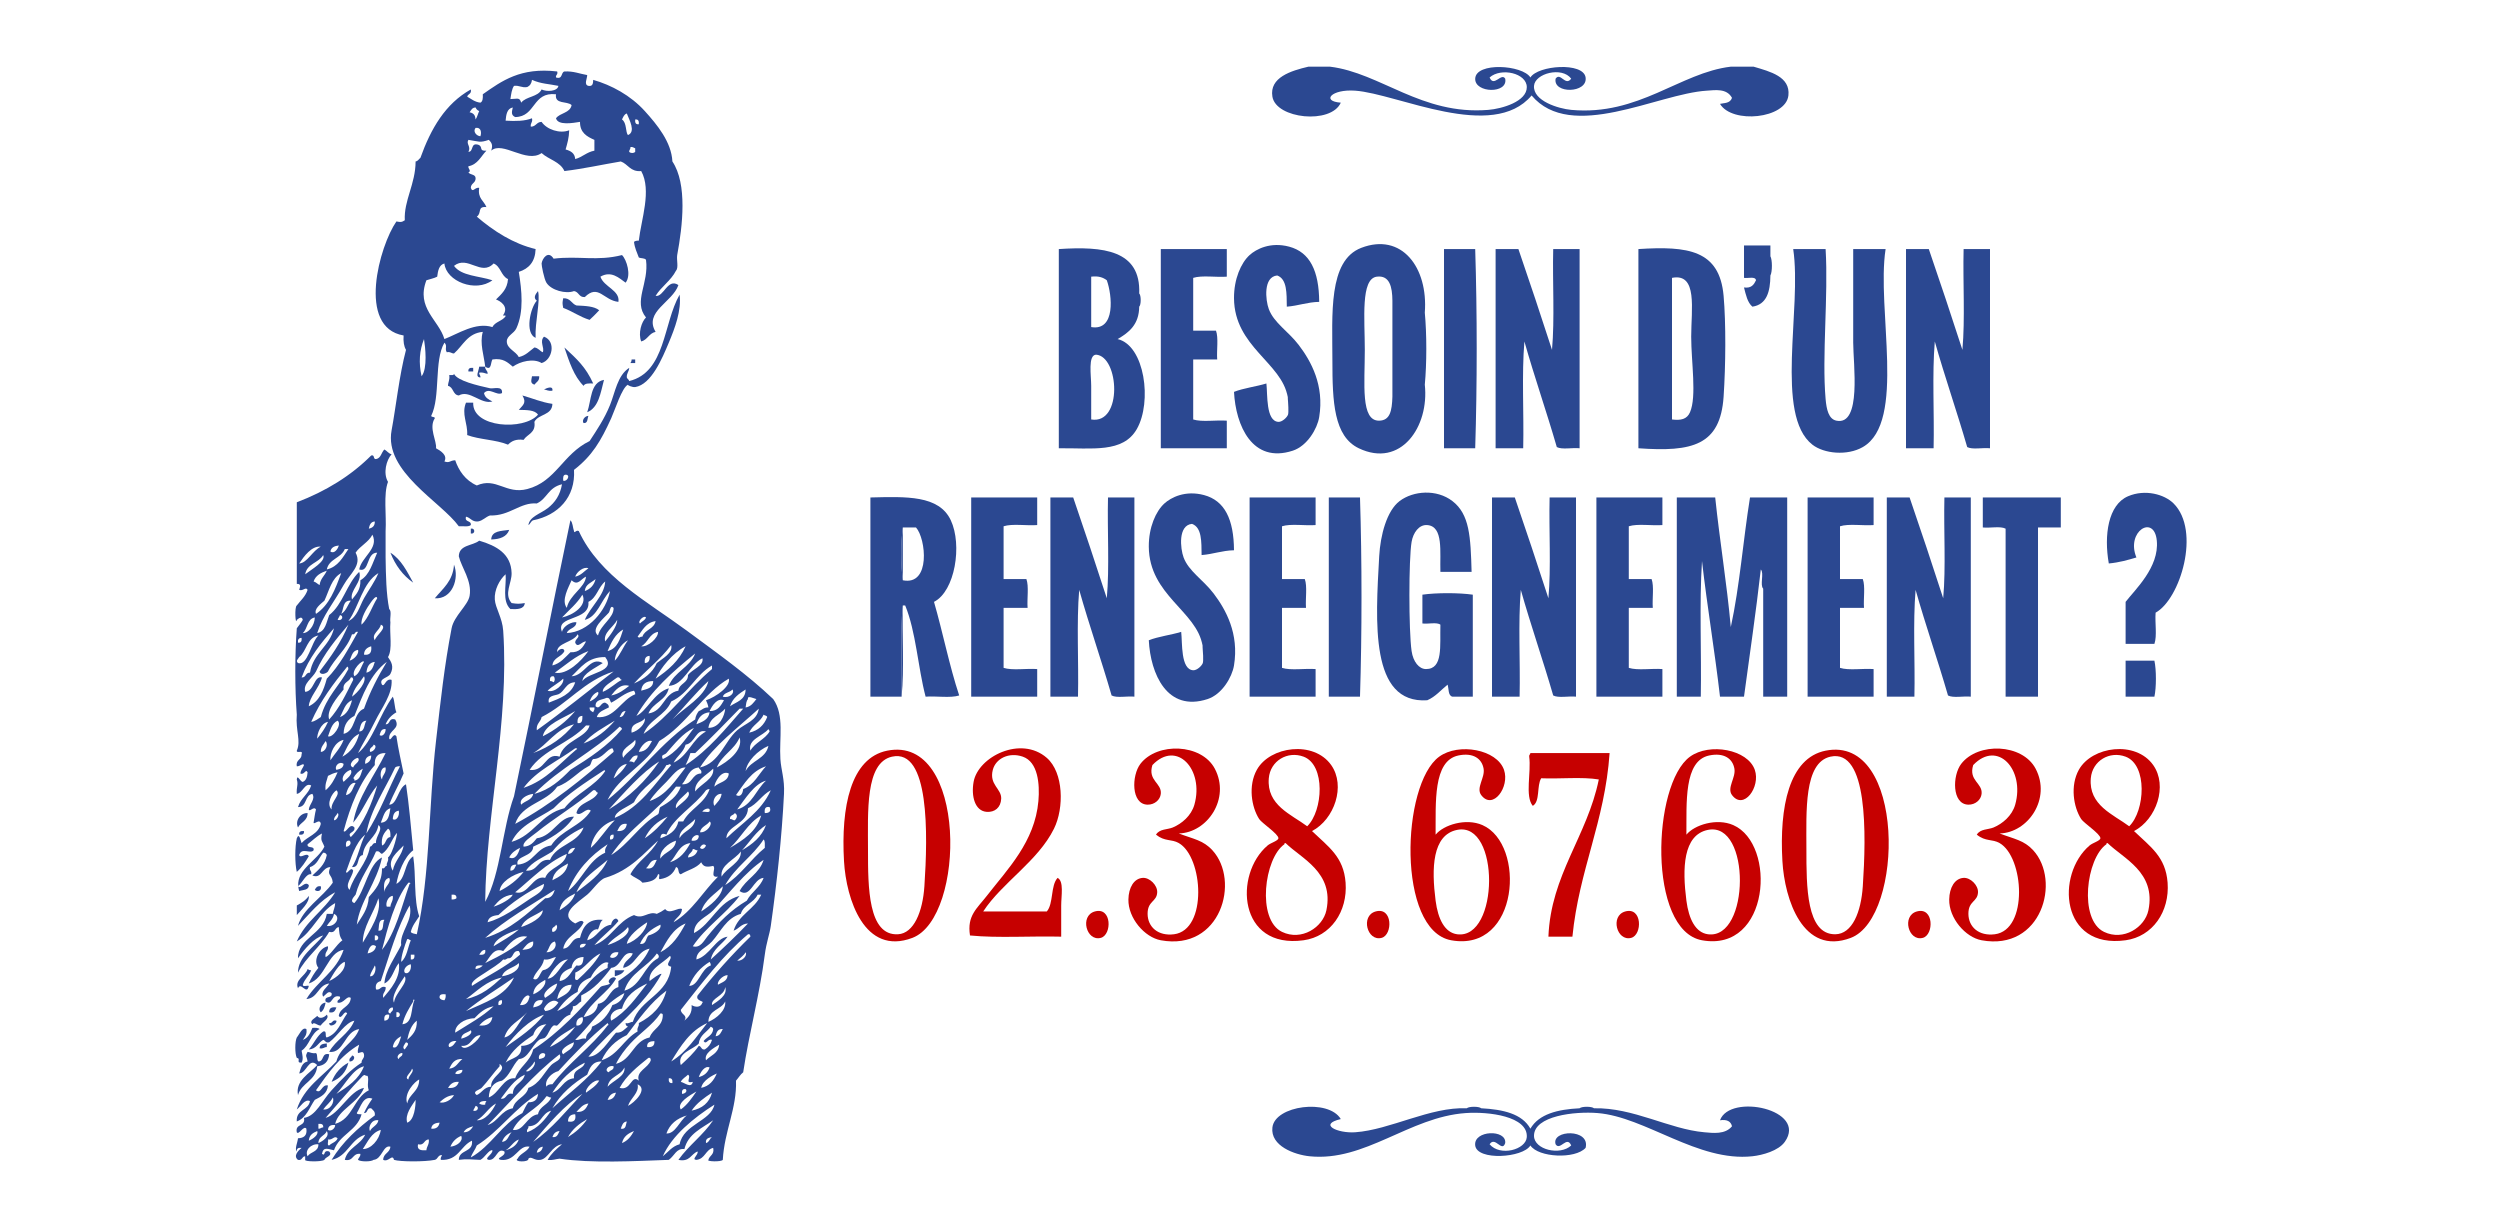 <?xml version="1.0" encoding="utf-8"?>
<!-- Generator: Adobe Illustrator 14.0.0, SVG Export Plug-In . SVG Version: 6.00 Build 43363)  -->
<!DOCTYPE svg PUBLIC "-//W3C//DTD SVG 1.0//EN" "http://www.w3.org/TR/2001/REC-SVG-20010904/DTD/svg10.dtd">
<svg version="1.0" id="Calque_1" xmlns="http://www.w3.org/2000/svg" xmlns:xlink="http://www.w3.org/1999/xlink" x="0px" y="0px"
	 width="500px" height="245px" viewBox="0 0 500 245" enable-background="new 0 0 500 245" xml:space="preserve">
<g>
	<path fill-rule="evenodd" clip-rule="evenodd" fill="#2B4891" d="M180.56,105.494c0,3.52,0,7.04,0,10.56
		C180.16,113.092,180.16,108.455,180.56,105.494z"/>
	<path fill-rule="evenodd" clip-rule="evenodd" fill="#2B4891" d="M180.56,121.094c-0.16,6,0.32,12.64-0.24,18.24
		C180.48,133.334,180,126.694,180.56,121.094z"/>
	<g>
		<path fill-rule="evenodd" clip-rule="evenodd" fill="#C60000" d="M211.52,175.574c-1.428,1.531-0.788,5.132-2.16,6.72
			c-4.24,0-8.48,0-12.72,0c3.754-5.756,10.946-10.05,14.16-16.561c2.051-4.153,1.925-11.228-1.44-14.159
			c-5.2-4.53-13.748-0.22-14.64,4.8c-0.509,2.86,0.247,5.838,2.64,6c1.567,0.105,2.804-0.836,2.88-2.641
			c0.084-1.997-2.449-2.777-1.68-5.76c0.581-2.25,3.201-3.606,6-2.64c3.024,1.044,3.42,5.441,3.12,8.88
			c-0.712,8.167-6.219,13.666-10.32,18.96c-1.951,2.519-3.998,3.96-3.36,7.92c5.604,0.557,12.238,0.083,18.24,0.24
			c0-1.807,0-4.157,0-6.24C212.24,179.16,212.816,176.246,211.52,175.574z"/>
		<path fill-rule="evenodd" clip-rule="evenodd" fill="#C60000" d="M235.76,166.693c5.723-0.156,10.362-6.981,7.2-12.96
			c-2.667-5.041-11.518-5.33-14.88-0.96c-1.773,2.306-1.895,8.105,1.44,8.16c1.395,0.023,2.516-0.974,2.64-2.16
			c0.228-2.179-2.654-2.627-1.68-5.76c4.897-5.125,10.378,0.93,8.4,7.92c-0.633,2.235-2.538,3.811-4.32,4.561
			c-1.09,0.458-2.646,0.251-3.36,1.439c1.775,1.429,3.07,0.826,4.56,1.681c4.896,2.806,5.792,17.379-0.96,18.239
			c-3.178,0.405-5.262-1.452-5.28-4.08c-0.019-2.63,1.847-2.371,1.92-4.319c0.053-1.42-1.517-2.963-2.88-2.88
			c-1.789,0.107-2.838,1.966-2.88,4.319c-0.066,3.739,3.238,7.566,6.48,8.16c12.022,2.201,15.924-11.896,10.32-18
			C240.619,168.026,238.719,167.828,235.76,166.693z"/>
		<path fill-rule="evenodd" clip-rule="evenodd" fill="#C60000" d="M399.92,166.693c5.724-0.156,10.362-6.981,7.201-12.96
			c-2.667-5.041-11.518-5.33-14.881-0.96c-1.773,2.306-1.895,8.105,1.44,8.16c1.395,0.023,2.516-0.974,2.64-2.16
			c0.229-2.179-2.654-2.627-1.68-5.76c4.896-5.125,10.379,0.93,8.4,7.92c-0.633,2.235-2.538,3.811-4.32,4.561
			c-1.09,0.458-2.646,0.251-3.36,1.439c1.774,1.429,3.069,0.826,4.56,1.681c4.896,2.806,5.793,17.379-0.959,18.239
			c-3.179,0.405-5.262-1.452-5.28-4.08c-0.019-2.63,1.847-2.371,1.92-4.319c0.054-1.42-1.517-2.963-2.88-2.88
			c-1.789,0.107-2.838,1.966-2.88,4.319c-0.065,3.739,3.237,7.566,6.479,8.16c12.021,2.201,15.924-11.896,10.32-18
			C404.783,168.031,402.876,167.825,399.92,166.693z"/>
		<path fill-rule="evenodd" clip-rule="evenodd" fill="#C60000" d="M305.84,151.334c0.435,3.086-0.896,7.937,0.721,9.84
			c1.506-0.895,0.75-4.05,1.68-5.521c3.761,0.16,8.16-0.319,11.52,0.24c-2.319,11.361-9.586,19.053-10.079,31.44c1.6,0,3.2,0,4.8,0
			c1.33-13.39,6.482-22.958,7.439-36.72c-5.279,0-10.56,0-15.84,0C306.067,150.921,305.773,150.946,305.84,151.334z"/>
		<path fill-rule="evenodd" clip-rule="evenodd" fill="#C60000" d="M177.44,150.134c-7.335,1.472-9.253,11.286-8.64,22.08
			c0.435,7.656,4.106,18.992,13.68,15.36C193.172,183.517,193.475,146.917,177.44,150.134z M184.88,177.254
			c-0.34,5.063-2.094,9.426-5.28,9.6c-5.988,0.328-6-9.439-6-16.8c0-7.713-0.576-17.52,4.8-18.72
			C185.922,149.653,185.578,166.841,184.88,177.254z"/>
		<path fill-rule="evenodd" clip-rule="evenodd" fill="#C60000" d="M365.121,150.134c-7.336,1.472-9.254,11.284-8.641,22.08
			c0.436,7.656,4.106,18.992,13.68,15.36C380.854,183.517,381.156,146.917,365.121,150.134z M372.561,177.254
			c-0.344,5.132-2.096,9.571-5.52,9.6c-5.774,0.049-5.76-9.538-5.76-17.04c0-7.552-0.528-17.29,4.799-18.479
			C373.602,149.654,373.259,166.838,372.561,177.254z"/>
		<path fill-rule="evenodd" clip-rule="evenodd" fill="#C60000" d="M296.48,165.014c-3.307-1.447-7.768-0.042-9.359,1.92
			c0.064-6.28-0.57-14.77,4.559-15.84c2.93-0.611,4.684,0.602,5.041,2.64c0.317,1.813-1.562,3.839-0.48,5.28
			c2.329,3.104,5.746-1.614,4.561-5.04c-1.416-4.091-9.049-5.481-12.961-2.64c-7.578,5.506-8.505,34.749,2.4,36.72
			C303.839,190.512,305.215,168.838,296.48,165.014z M291.44,186.854c-2.484-0.323-3.841-3.022-4.319-6.72
			c-0.831-6.413-0.705-13.156,4.319-14.16C300.039,164.256,299.848,187.95,291.44,186.854z"/>
		<path fill-rule="evenodd" clip-rule="evenodd" fill="#C60000" d="M346.641,165.014c-3.307-1.447-7.769-0.042-9.36,1.92
			c0.065-6.28-0.569-14.77,4.56-15.84c2.93-0.611,4.684,0.602,5.041,2.64c0.317,1.813-1.562,3.839-0.48,5.28
			c2.329,3.104,5.746-1.614,4.561-5.04c-1.416-4.091-9.049-5.481-12.961-2.64c-7.579,5.506-8.505,34.749,2.4,36.72
			C353.999,190.512,355.375,168.838,346.641,165.014z M341.601,186.854c-2.485-0.323-3.841-3.022-4.32-6.72
			c-0.83-6.413-0.704-13.156,4.32-14.16C350.199,164.256,350.008,187.95,341.601,186.854z"/>
		<path fill-rule="evenodd" clip-rule="evenodd" fill="#C60000" d="M262.4,166.214c4.487-2.347,6.781-9.039,3.84-13.2
			c-3.508-4.964-12.261-3.779-14.88,0.96c-1.738,3.145-1.094,7.4,0.479,9.84c0.514,0.796,3.911,3.029,3.84,3.841
			c-0.044,0.512-1.537,0.908-2.159,1.439c-6.789,5.798-5.852,20.757,7.2,18.96c5.396-0.743,8.833-5.729,8.399-11.52
			C268.732,171.355,265.698,169.371,262.4,166.214z M253.76,155.653c0.303-3.511,3.766-5.519,6.961-4.319
			c4.422,1.66,3.894,10.823,0.72,13.92C258.254,162.879,253.296,161.052,253.76,155.653z M265.28,182.054
			c-0.704,3.407-4.963,6.208-8.88,4.32c-5.091-2.453-3.548-14.73,0.48-17.521c-0.045-0.204,0.094-0.227,0.239-0.239
			C260.246,171.707,266.853,174.438,265.28,182.054z"/>
		<path fill-rule="evenodd" clip-rule="evenodd" fill="#C60000" d="M433.521,176.534c-0.388-5.179-3.422-7.163-6.72-10.32
			c4.487-2.347,6.781-9.039,3.84-13.2c-3.508-4.964-12.261-3.779-14.88,0.96c-1.737,3.145-1.094,7.4,0.479,9.84
			c0.514,0.796,3.911,3.029,3.84,3.841c-0.044,0.512-1.537,0.908-2.159,1.439c-6.789,5.798-5.853,20.757,7.2,18.96
			C430.518,187.311,433.954,182.324,433.521,176.534z M418.16,155.653c0.303-3.511,3.766-5.519,6.961-4.319
			c4.422,1.66,3.894,10.823,0.72,13.92C422.654,162.88,417.696,161.052,418.16,155.653z M429.681,182.054
			c-0.704,3.407-4.963,6.208-8.88,4.32c-5.091-2.453-3.548-14.73,0.48-17.521c-0.045-0.204,0.094-0.227,0.239-0.239
			C424.646,171.707,431.253,174.438,429.681,182.054z"/>
		<path fill-rule="evenodd" clip-rule="evenodd" fill="#C60000" d="M218.96,182.294c-3.055,0.863-1.695,6.042,1.2,5.28
			C222.411,186.981,222.403,181.32,218.96,182.294z"/>
		<path fill-rule="evenodd" clip-rule="evenodd" fill="#C60000" d="M275.12,182.294c-3.054,0.863-1.694,6.042,1.2,5.28
			C278.57,186.981,278.563,181.32,275.12,182.294z"/>
		<path fill-rule="evenodd" clip-rule="evenodd" fill="#C60000" d="M325.041,182.294c-3.055,0.863-1.695,6.042,1.199,5.28
			C328.49,186.981,328.483,181.32,325.041,182.294z"/>
		<path fill-rule="evenodd" clip-rule="evenodd" fill="#C60000" d="M383.36,182.294c-3.054,0.863-1.694,6.042,1.2,5.28
			C386.811,186.981,386.803,181.32,383.36,182.294z"/>
	</g>
	<g>
		<path fill-rule="evenodd" clip-rule="evenodd" fill="#2B4891" d="M268.16,20.534c-3.957-0.285-1.914-2.744,2.881-2.4
			c8.458,0.606,27.477,10.243,35.279,0.96c7.908,9.384,25.206-0.358,35.04-0.96c1.598-0.098,3.979-0.529,5.04,1.44
			c-0.389,1.15-1.59,0.995-2.4,1.2c2.418,4.053,13.17,2.978,13.681-1.68c0.413-3.775-3.659-4.78-6.96-5.76c-1.52,0-3.04,0-4.561,0
			c-10.161,1.199-18.415,9.898-31.92,8.64c-2.542-0.237-7.652-1.787-7.439-4.8c0.176-2.499,5.606-3.915,7.439-1.44
			c-1.19,1.6-2.146-1.382-3.119,0c-0.557,3.075,6.438,2.956,6-0.24c-0.43-3.13-9.542-2.436-11.041,0
			c-1.557-2.521-10.921-3.125-11.039,0.24c-0.104,2.915,6.615,3.074,6,0c-0.781-1.286-2.271,1.812-3.121-0.24
			c2.285-2.029,7.417-0.877,7.44,1.92c0.024,2.901-4.978,4.338-7.68,4.56c-13.374,1.098-21.563-7.404-31.681-8.64
			c-1.439,0-2.88,0-4.32,0c-3.463,0.811-7.84,2.153-7.199,6C255.222,23.781,266.214,24.917,268.16,20.534z"/>
		<path fill-rule="evenodd" clip-rule="evenodd" fill="#2B4891" d="M255.68,84.374c-2.535-0.14-2.143-5.498-2.399-7.68
			c-2.083,0.636-4.529,0.911-6.48,1.68c0.343,6.695,3.635,14.42,11.76,11.76c2.875-0.941,4.895-4.372,5.279-6.72
			c1.043-6.35-1.621-11.169-4.08-14.4c-2.09-2.748-4.979-4.446-6-7.2c-0.666-1.799-1.137-6.449,1.681-6.72
			c1.99,0.729,1.885,3.555,1.92,6.24c2.306-0.174,4.055-0.905,6.479-0.96c-0.041-6.191-1.854-9.932-6-11.04
			c-3.767-1.007-6.609,0.491-7.919,1.68c-1.717,1.558-3.147,4.791-3.12,8.64c0.069,9.727,9.59,12.877,10.735,19.743
			c-0.025-0.312-0.052-0.598-0.074-0.831c-0.102-0.932-0.068-0.707,0,0c0.032,0.294,0.077,0.698,0.14,1.247
			c-0.017-0.142-0.042-0.278-0.065-0.417c0.11,1.302,0.221,3.077,0.065,3.537C257.418,83.474,256.43,84.415,255.68,84.374z"/>
		<path fill-rule="evenodd" clip-rule="evenodd" fill="#2B4891" d="M284.961,76.934c0.399-4.241,0.399-10.159,0-14.4
			c0.694-9.079-4.648-16.075-12.721-12.96c-6.636,2.56-5.76,13.301-5.76,22.56c0,8.226,0.279,15.125,5.279,17.52
			C280.13,93.663,285.885,85.382,284.961,76.934z M272.961,69.974c0-6.177-0.86-14.225,2.399-14.64c2.573-0.328,3.1,2.062,3.12,4.8
			c0,6.4,0,12.8,0,19.2c-0.087,2.881-0.488,4.755-2.641,4.8C272.085,84.212,272.961,76.757,272.961,69.974z"/>
		<path fill-rule="evenodd" clip-rule="evenodd" fill="#2B4891" d="M348.801,57.494c0.376,1.463,0.678,3.001,1.68,3.84
			c2.857-0.422,3.572-2.988,3.6-6.24c0.399-0.729,0.399-3.112,0-3.84c0-0.72,0-1.44,0-2.16c-1.76,0-3.52,0-5.279,0
			c0,2.16,0,4.32,0,6.48c0.832,0.128,2.276-0.356,2.4,0.48C350.785,56.919,350.284,57.697,348.801,57.494z"/>
		<path fill-rule="evenodd" clip-rule="evenodd" fill="#2B4891" d="M223.521,67.813c2.284-1.315,4.288-2.912,4.32-6.48
			c0.397-0.336,0.397-2.304,0-2.64c0.346-8.666-7.166-9.474-16.08-8.88c0,13.28,0,26.56,0,39.84c6.667-0.072,12.826,1.001,15.6-3.84
			C230.463,80.399,228.965,69.098,223.521,67.813z M218.24,55.333c1.462-0.182,2.396,0.164,3.12,0.72
			c1.068,2.942,1.816,10.204-3.12,9.36C218.24,62.054,218.24,58.693,218.24,55.333z M218.24,83.894c0-1.546,0-4.1,0-6.72
			c0-2.076-0.681-6.128,0.96-6.24C223.841,71.228,224.583,84.942,218.24,83.894z"/>
		<path fill-rule="evenodd" clip-rule="evenodd" fill="#2B4891" d="M245.36,84.134c-2.162-0.159-4.958,0.318-6.72-0.24c0-4,0-8,0-12
			c1.6,0,3.2,0,4.8,0c-0.138-1.862,0.29-4.29-0.24-5.76c-1.52,0-3.04,0-4.56,0c0-3.52,0-7.04,0-10.56
			c1.762-0.558,4.559-0.082,6.72-0.24c0-1.84,0-3.68,0-5.52c-4.4,0-8.8,0-13.2,0c0,13.28,0,26.56,0,39.84c4.4,0,8.8,0,13.2,0
			C245.36,87.813,245.36,85.974,245.36,84.134z"/>
		<path fill-rule="evenodd" clip-rule="evenodd" fill="#2B4891" d="M295.041,49.813c-2.08,0-4.16,0-6.24,0c0,13.28,0,26.56,0,39.84
			c2.08,0,4.16,0,6.24,0C295.44,76.934,295.44,62.534,295.041,49.813z"/>
		<path fill-rule="evenodd" clip-rule="evenodd" fill="#2B4891" d="M315.92,89.654c0-13.28,0-26.56,0-39.84c-1.76,0-3.52,0-5.279,0
			c-0.16,6.64,0.319,13.92-0.24,20.16c-2.189-6.77-4.43-13.49-6.72-20.16c-1.521,0-3.04,0-4.56,0c0,13.28,0,26.56,0,39.84
			c1.84,0,3.68,0,5.52,0c0.16-7.041-0.32-14.72,0.24-21.36c2.026,7.173,4.417,13.983,6.479,21.12
			C312.404,89.97,314.478,89.497,315.92,89.654z"/>
		<path fill-rule="evenodd" clip-rule="evenodd" fill="#2B4891" d="M344.721,79.333c0.419-6.253,0.485-14.645,0-20.16
			c-0.809-9.179-7.146-9.993-17.04-9.36c0,13.28,0,26.56,0,39.84C338.447,90.429,344.066,89.089,344.721,79.333z M338,82.454
			c-0.615,1.411-1.834,1.663-3.6,1.44c0-9.44,0-18.88,0-28.32c5.189-1.041,3.84,6.305,3.84,11.76
			C338.24,72.368,339.373,79.309,338,82.454z"/>
		<path fill-rule="evenodd" clip-rule="evenodd" fill="#2B4891" d="M362.48,88.934c2.316,1.807,6.969,2.271,10.08,0.48
			c8.763-5.043,2.699-27.609,4.561-39.6c-2.16,0-4.32,0-6.48,0c0,6.163,0,11.829,0,18.72c0,4.236,1.732,16.65-3.359,15.6
			c-1.568-0.323-1.98-2.269-2.16-4.32c-0.758-8.612,0.571-20.577,0-30c-2.16,0-4.32,0-6.48,0
			C360.412,61.668,354.885,83.01,362.48,88.934z"/>
		<path fill-rule="evenodd" clip-rule="evenodd" fill="#2B4891" d="M398,89.654c0-13.28,0-26.56,0-39.84c-1.76,0-3.52,0-5.279,0
			c-0.16,6.64,0.32,13.92-0.24,20.16c-2.189-6.77-4.43-13.49-6.72-20.16c-1.521,0-3.04,0-4.56,0c0,13.28,0,26.56,0,39.84
			c1.84,0,3.68,0,5.52,0c0.16-7.041-0.32-14.72,0.24-21.36c2.026,7.173,4.417,13.983,6.479,21.12
			C394.484,89.97,396.558,89.497,398,89.654z"/>
		<path fill-rule="evenodd" clip-rule="evenodd" fill="#2B4891" d="M236.72,111.494c-0.667-1.799-1.137-6.449,1.68-6.72
			c1.99,0.729,1.885,3.556,1.92,6.24c2.306-0.174,4.055-0.905,6.48-0.96c-0.042-6.191-1.854-9.932-6-11.04
			c-3.767-1.007-6.609,0.491-7.92,1.68c-1.717,1.557-3.147,4.791-3.12,8.64c0.069,9.727,9.591,12.878,10.735,19.745
			c-0.026-0.311-0.052-0.596-0.074-0.828c-0.103-0.938-0.069-0.711,0,0c0.032,0.294,0.077,0.697,0.139,1.244
			c-0.016-0.142-0.042-0.278-0.065-0.416c0.11,1.303,0.22,3.076,0.065,3.535c-0.182,0.54-1.17,1.482-1.92,1.44
			c-2.536-0.141-2.143-5.498-2.4-7.68c-2.083,0.637-4.529,0.911-6.48,1.68c0.343,6.695,3.635,14.42,11.76,11.76
			c2.875-0.941,4.894-4.371,5.28-6.72c1.042-6.35-1.622-11.169-4.08-14.4C240.629,115.946,237.741,114.248,236.72,111.494z"/>
		<path fill-rule="evenodd" clip-rule="evenodd" fill="#2B4891" d="M285.44,140.054c1.687-0.714,2.739-2.061,4.08-3.12
			c0.271,0.85,0.065,2.175,0.96,2.4c1.359,0,2.72,0,4.08,0c0-6.8,0-13.601,0-20.4c-2.802-0.4-7.279-0.4-10.08,0
			c0,1.92,0,3.84,0,5.76c1.125,0.156,2.874-0.313,3.6,0.24c-0.115,4.281,0.578,8.88-2.88,8.88c-1.386,0-2.572-1.458-2.88-3.6
			c-0.588-4.091-0.584-18.423,0-21.84c0.314-1.842,1.483-3.482,3.12-3.36c3.308,0.248,2.509,5.404,2.64,9.36c2.08,0,4.16,0,6.24,0
			c-0.197-7.061-0.396-11.511-3.84-14.16c-3.155-2.428-7.82-2.074-10.561,0c-2.566,1.942-3.846,6.823-4.08,11.04
			C275.113,124.393,273.961,140.805,285.44,140.054z"/>
		<path fill-rule="evenodd" clip-rule="evenodd" fill="#2B4891" d="M434.721,100.694c-1.83-1.83-5.695-2.912-9.12-1.44
			c-3.969,1.705-4.841,7.778-3.84,13.44c2.054-0.187,3.79-0.689,5.521-1.2c-2.154-5.216,3.565-8.732,4.08-3.36
			c0.509,5.329-4.389,9.824-6.24,12.24c0,2.8,0,5.6,0,8.4c1.92,0,3.84,0,5.76,0c0.558-1.602,0.082-4.238,0.24-6.24
			C436.049,119.824,440.199,106.173,434.721,100.694z"/>
		<path fill-rule="evenodd" clip-rule="evenodd" fill="#2B4891" d="M190.16,104.054c-2.367-5.041-8.925-4.733-16.08-4.56
			c0,13.28,0,26.56,0,39.84c2.08,0,4.16,0,6.24,0c0.16-6-0.32-12.64,0.24-18.24c0.16,0,0.32,0,0.48,0
			c2.167,5.272,2.534,12.346,4.08,18.24c2.162-0.159,4.958,0.318,6.72-0.24c-1.97-5.95-3.265-12.575-5.04-18.72
			C191.021,118.231,192.478,108.989,190.16,104.054z M180.56,116.054c-0.4-2.961-0.4-7.599,0-10.56c0.88,0,1.76,0,2.64,0
			C185.199,107.704,186.2,117.194,180.56,116.054z"/>
		<path fill-rule="evenodd" clip-rule="evenodd" fill="#2B4891" d="M194.24,139.334c4.4,0,8.8,0,13.2,0c0-1.84,0-3.681,0-5.521
			c-2.162-0.158-4.958,0.318-6.72-0.239c0-4,0-8.001,0-12c1.6,0,3.2,0,4.8,0c-0.138-1.862,0.29-4.29-0.24-5.76
			c-1.52,0-3.04,0-4.56,0c0-3.52,0-7.04,0-10.56c1.762-0.558,4.559-0.082,6.72-0.24c0-1.84,0-3.68,0-5.52c-4.4,0-8.8,0-13.2,0
			C194.24,112.774,194.24,126.054,194.24,139.334z"/>
		<path fill-rule="evenodd" clip-rule="evenodd" fill="#2B4891" d="M221.36,119.654c-2.19-6.77-4.43-13.49-6.72-20.16
			c-1.52,0-3.04,0-4.56,0c0,13.28,0,26.56,0,39.84c1.84,0,3.68,0,5.52,0c0.16-7.04-0.32-14.721,0.24-21.36
			c2.027,7.173,4.417,13.982,6.48,21.12c1.044,0.556,3.117,0.083,4.56,0.24c0-13.28,0-26.56,0-39.84c-1.76,0-3.52,0-5.28,0
			C221.44,106.134,221.92,113.414,221.36,119.654z"/>
		<path fill-rule="evenodd" clip-rule="evenodd" fill="#2B4891" d="M263.12,133.813c-2.161-0.158-4.958,0.318-6.72-0.239
			c0-4,0-8.001,0-12c1.6,0,3.199,0,4.8,0c-0.138-1.862,0.29-4.29-0.239-5.76c-1.521,0-3.041,0-4.561,0c0-3.52,0-7.04,0-10.56
			c1.762-0.558,4.559-0.082,6.72-0.24c0-1.84,0-3.68,0-5.52c-4.399,0-8.8,0-13.2,0c0,13.28,0,26.56,0,39.84c4.4,0,8.8,0,13.2,0
			C263.12,137.494,263.12,135.653,263.12,133.813z"/>
		<path fill-rule="evenodd" clip-rule="evenodd" fill="#2B4891" d="M265.76,139.334c2.08,0,4.16,0,6.24,0
			c0.4-12.721,0.4-27.12,0-39.84c-2.08,0-4.16,0-6.24,0C265.76,112.774,265.76,126.054,265.76,139.334z"/>
		<path fill-rule="evenodd" clip-rule="evenodd" fill="#2B4891" d="M310.641,139.094c1.044,0.556,3.117,0.083,4.56,0.24
			c0-13.28,0-26.56,0-39.84c-1.76,0-3.52,0-5.28,0c-0.159,6.64,0.32,13.92-0.239,20.16c-2.19-6.77-4.431-13.49-6.72-20.16
			c-1.521,0-3.041,0-4.561,0c0,13.28,0,26.56,0,39.84c1.84,0,3.68,0,5.52,0c0.16-7.04-0.319-14.721,0.24-21.36
			C306.188,125.146,308.578,131.956,310.641,139.094z"/>
		<path fill-rule="evenodd" clip-rule="evenodd" fill="#2B4891" d="M332.48,105.014c0-1.84,0-3.68,0-5.52c-4.4,0-8.8,0-13.2,0
			c0,13.28,0,26.56,0,39.84c4.4,0,8.8,0,13.2,0c0-1.84,0-3.681,0-5.521c-2.162-0.158-4.958,0.318-6.721-0.239c0-4,0-8.001,0-12
			c1.601,0,3.201,0,4.801,0c-0.139-1.862,0.29-4.29-0.24-5.76c-1.52,0-3.04,0-4.561,0c0-3.52,0-7.04,0-10.56
			C327.522,104.696,330.318,105.172,332.48,105.014z"/>
		<path fill-rule="evenodd" clip-rule="evenodd" fill="#2B4891" d="M357.44,139.334c0-13.28,0-26.56,0-39.84c-2.479,0-4.96,0-7.44,0
			c-1.37,8.549-2.064,17.775-3.84,25.92c-0.809-8.872-2.201-17.159-3.119-25.92c-2.561,0-5.121,0-7.681,0c0,13.28,0,26.56,0,39.84
			c1.601,0,3.2,0,4.8,0c0.16-8.96-0.319-18.56,0.24-27.12c1.049,9.191,2.539,17.94,3.6,27.12c1.601,0,3.201,0,4.801,0
			c1.141-8.459,2.383-16.817,3.359-25.44c0.712,0.729-0.23,3.112,0.48,3.84c0,7.2,0,14.4,0,21.6
			C354.24,139.334,355.84,139.334,357.44,139.334z"/>
		<path fill-rule="evenodd" clip-rule="evenodd" fill="#2B4891" d="M361.521,139.334c4.399,0,8.8,0,13.2,0c0-1.84,0-3.681,0-5.521
			c-2.162-0.158-4.958,0.318-6.721-0.239c0-4,0-8.001,0-12c1.601,0,3.201,0,4.801,0c-0.139-1.862,0.29-4.29-0.24-5.76
			c-1.52,0-3.04,0-4.561,0c0-3.52,0-7.04,0-10.56c1.763-0.558,4.559-0.082,6.721-0.24c0-1.84,0-3.68,0-5.52c-4.4,0-8.801,0-13.2,0
			C361.521,112.774,361.521,126.054,361.521,139.334z"/>
		<path fill-rule="evenodd" clip-rule="evenodd" fill="#2B4891" d="M388.641,119.654c-2.189-6.77-4.43-13.49-6.721-20.16
			c-1.52,0-3.039,0-4.56,0c0,13.28,0,26.56,0,39.84c1.841,0,3.681,0,5.521,0c0.16-7.04-0.32-14.721,0.24-21.36
			c2.026,7.173,4.417,13.982,6.479,21.12c1.044,0.556,3.117,0.083,4.56,0.24c0-13.28,0-26.56,0-39.84c-1.76,0-3.52,0-5.279,0
			C388.721,106.134,389.2,113.414,388.641,119.654z"/>
		<path fill-rule="evenodd" clip-rule="evenodd" fill="#2B4891" d="M396.561,105.494c1.443,0.157,3.516-0.316,4.561,0.24
			c0,11.2,0,22.4,0,33.6c2.16,0,4.319,0,6.479,0c0-11.28,0-22.561,0-33.84c1.521,0,3.04,0,4.56,0c0-2,0-4,0-6
			c-5.199,0-10.399,0-15.6,0C396.561,101.494,396.561,103.494,396.561,105.494z"/>
		<path fill-rule="evenodd" clip-rule="evenodd" fill="#2B4891" d="M425.121,132.134c0,2.4,0,4.8,0,7.2c1.92,0,3.84,0,5.76,0
			c0.399-1.843,0.399-5.357,0-7.2C428.961,132.134,427.041,132.134,425.121,132.134z"/>
		<path fill-rule="evenodd" clip-rule="evenodd" fill="#2B4891" d="M344,224.054c1.411-0.21,2.176,0.225,2.4,1.2
			c-1.371,1.682-3.809,1.35-5.52,1.2c-7.045-0.614-14.193-4.967-22.08-4.8c-0.414-0.398-2.467-0.398-2.881,0
			c-4.416,0.224-8.125,1.154-9.84,4.08c-1.658-2.982-5.438-3.844-9.84-4.08c-0.414-0.398-2.466-0.398-2.88,0
			c-7.325-0.313-15.3,4.305-22.319,4.8c-3.476,0.245-7.498-1.563-2.881-2.641c-2.445-4.119-13.178-2.739-13.68,1.681
			c-0.421,3.704,4.426,5.451,7.439,5.76c11.102,1.138,19.906-7.831,31.201-8.64c4.629-0.332,12.488,0.646,12.239,4.8
			c-0.151,2.516-5.315,3.939-7.44,1.439c1.125-1.715,2.468,1.737,3.121-0.239c0.313-2.799-6.375-2.604-6,0.479
			c0.375,3.094,9.543,2.485,11.039,0c1.601,2.42,8.956,2.776,11.041,0.48c0.988-3.907-6.906-3.636-6-0.721
			c0.897,1.404,2.258-1.824,3.119,0.24c-2.234,2.097-7.43,0.838-7.439-1.92c-0.016-4.008,8.141-4.931,12.72-4.56
			c9.581,0.775,20.071,9.821,30.96,8.64c2.018-0.219,5.202-1.082,6.48-2.88C361.563,221.898,345.978,218.608,344,224.054z"/>
		<path fill-rule="evenodd" clip-rule="evenodd" fill="#2B4891" d="M125.12,56.534c1.188-1.465,0.213-4.609-0.72-5.52
			c-5.001,1.271-8.67,0.107-13.68,0.72c-1.089-1.754-2.28-0.007-2.4,0.96c-0.04,0.32,0.495,3.091,0.96,3.84
			c0.95,1.53,3.912,2.31,5.52,1.68c0.982,0.138,0.957,1.284,2.16,1.2c2.718-2.69,3.765,0.663,6.72,0.96
			c0.365-2.313-2.924-2.976-3.6-5.04C122.25,54.082,123.803,55.593,125.12,56.534z"/>
		<path fill-rule="evenodd" clip-rule="evenodd" fill="#2B4891" d="M107.6,58.213c-0.462,0.591-1.037,1.33-0.24,1.92
			c-1.305,1.436-2.44,6.497-0.24,7.44C106.966,64.419,108.121,60.149,107.6,58.213z"/>
		<path fill-rule="evenodd" clip-rule="evenodd" fill="#2B4891" d="M119.84,62.054c-1.011-0.829-2.807-0.873-4.56-0.96
			c-0.989-0.372-1.202-1.518-2.64-1.44c-0.175,0.955-0.175,0.965,0,1.92c1.866,0.694,3.322,1.798,5.28,2.4
			C118.587,63.36,119.227,62.721,119.84,62.054z"/>
		<path fill-rule="evenodd" clip-rule="evenodd" fill="#2B4891" d="M118.64,76.694c-1.497-3.303-3.262-4.878-5.76-7.2
			c0.973,2.867,1.906,5.774,3.84,7.68C116.965,76.619,117.824,76.677,118.64,76.694z"/>
		<path fill-rule="evenodd" clip-rule="evenodd" fill="#2B4891" d="M126.08,72.614c0.32,0,0.64,0,0.96,0c0-0.24,0-0.48,0-0.72
			c-0.24,0-0.48,0-0.72,0C126.331,72.224,126.207,72.42,126.08,72.614z"/>
		<path fill-rule="evenodd" clip-rule="evenodd" fill="#2B4891" d="M93.68,74.293c0.32,0,0.64,0,0.96,0c0-0.24,0-0.48,0-0.72
			C94.012,73.506,93.607,73.661,93.68,74.293z"/>
		<path fill-rule="evenodd" clip-rule="evenodd" fill="#2B4891" d="M91.76,79.094c2.155-1.235,4.437,1.868,6.72,1.2
			c-0.731-0.389-1.501-0.739-1.68-1.68c1.045-1.21,2.555,0.599,3.6,0c0.19-1.547-1.714-0.808-2.4-0.96
			c-2.479-0.552-6.512-1.473-7.2-2.88c-0.044,0.355-0.58,0.22-0.96,0.24c0.166,0.965-0.23,1.37-0.24,2.16
			C90.725,77.409,90.52,78.974,91.76,79.094z"/>
		<path fill-rule="evenodd" clip-rule="evenodd" fill="#2B4891" d="M107.84,75.253c-0.48,0-0.96,0-1.44,0
			c-0.152,0.897-0.378,1.375,0.48,1.68C107.244,76.418,107.923,76.216,107.84,75.253z"/>
		<path fill-rule="evenodd" clip-rule="evenodd" fill="#2B4891" d="M120.8,75.974c-2.774,0.506-2.499,4.062-3.36,6.48
			C119.751,81.484,120.112,78.566,120.8,75.974z"/>
		<path fill-rule="evenodd" clip-rule="evenodd" fill="#2B4891" d="M108.8,77.894c0.563,0.077,0.901,0.379,1.68,0.24
			C110.649,77.038,109.284,77.642,108.8,77.894z"/>
		<path fill-rule="evenodd" clip-rule="evenodd" fill="#2B4891" d="M117.68,83.174c-0.781,0.022-1.36,0.97-0.96,1.44
			C117.603,84.696,117.446,83.739,117.68,83.174z"/>
		<path fill-rule="evenodd" clip-rule="evenodd" fill="#2B4891" d="M94.16,105.734c0,0.32,0,0.64,0,0.96
			C95.084,106.883,95.084,105.544,94.16,105.734z"/>
		<path fill-rule="evenodd" clip-rule="evenodd" fill="#2B4891" d="M101.84,105.974c-1.609,0.231-3.516,0.164-3.6,1.92
			C100.034,107.847,101.371,107.344,101.84,105.974z"/>
		<path fill-rule="evenodd" clip-rule="evenodd" fill="#2B4891" d="M82.64,116.534c-1.249-2.271-2.396-4.645-4.56-6
			C79.067,113.066,80.576,115.078,82.64,116.534z"/>
		<path fill-rule="evenodd" clip-rule="evenodd" fill="#2B4891" d="M90.8,112.934c-0.212,3.308-2.259,4.781-3.84,6.72
			C90.453,119.912,91.896,115.678,90.8,112.934z"/>
		<path fill-rule="evenodd" clip-rule="evenodd" fill="#2B4891" d="M59.6,165.494c0.526-1.073,1.918-1.281,1.92-2.88
			C60.019,162.558,58.974,164.222,59.6,165.494z"/>
		<path fill-rule="evenodd" clip-rule="evenodd" fill="#2B4891" d="M59.84,166.934c0.628,0.067,1.032-0.088,0.96-0.72
			C60.172,166.146,59.768,166.302,59.84,166.934z"/>
		<path fill-rule="evenodd" clip-rule="evenodd" fill="#2B4891" d="M64.16,177.254c-0.754-0.114-0.981,0.299-1.2,0.72
			C63.423,178.44,64.429,178.225,64.16,177.254z"/>
		<path fill-rule="evenodd" clip-rule="evenodd" fill="#2B4891" d="M59.36,181.094c0,0.64,0,1.28,0,1.92
			c0.889-1.034,2.58-2.536,2.4-3.84C61.189,180.043,60.29,180.584,59.36,181.094z"/>
		<path fill-rule="evenodd" clip-rule="evenodd" fill="#2B4891" d="M124.88,194.054c-0.64,0-1.28,0-1.92,0c0,0.4,0,0.8,0,1.2
			C123.79,195.043,124.536,194.749,124.88,194.054z"/>
		<path fill-rule="evenodd" clip-rule="evenodd" fill="#2B4891" d="M65.12,200.534c-0.833-0.021-1.658,1.206-0.96,1.92
			C64.732,202.066,64.964,201.338,65.12,200.534z"/>
		<path fill-rule="evenodd" clip-rule="evenodd" fill="#2B4891" d="M67.28,201.494c-0.956-0.156-1.468,0.132-1.44,0.96
			C66.859,202.673,67.048,202.063,67.28,201.494z"/>
		<path fill-rule="evenodd" clip-rule="evenodd" fill="#2B4891" d="M63.44,203.174c-0.315,0.419-1.737,0.965-0.96,1.68
			c0.319-0.608,1.065,0.353,1.68,0.24c0.327-0.642,1.833-1.354,1.2-2.16C64.86,203.486,63.966,203.906,63.44,203.174z"/>
		<path fill-rule="evenodd" clip-rule="evenodd" fill="#2B4891" d="M67.28,204.134c-0.896-0.257-0.684,0.596-1.44,0.48
			C65.829,205.631,67.477,204.831,67.28,204.134z"/>
		<path fill-rule="evenodd" clip-rule="evenodd" fill="#2B4891" d="M59.36,211.574c0.908,0.149-0.259,1.002,0.96,0.96
			c0.405-0.791,0.143-1.534,0-2.4c1.594-1.046,1.823-3.457,3.6-4.32c-0.284-0.276-0.848-0.271-1.44-0.239
			c-0.413,1.027-0.849,2.031-1.92,2.399c0.377-0.582,0.895-1.024,0.72-2.16c-0.841-0.478-1.397,1.074-1.92,1.681
			C58.961,208.302,58.961,210.767,59.36,211.574z"/>
		<path fill-rule="evenodd" clip-rule="evenodd" fill="#2B4891" d="M65.36,209.414c0-0.24,0-0.48,0-0.72
			c-0.757,0.042-1.431,0.168-1.44,0.96C64.653,209.827,64.794,209.408,65.36,209.414z"/>
		<path fill-rule="evenodd" clip-rule="evenodd" fill="#2B4891" d="M63.2,210.614c-0.779,0.139-1.116-0.164-1.68-0.24
			c-0.561,1.006-0.184,0.742,0,1.92c-1.13,0.229-1.367,1.354-1.68,2.4c1.514-0.036,1.915-3.374,3.6-1.681
			c-1.464,1.657-4.429,3.089-3.84,6c0.708-2.492,3.572-2.827,3.84-5.76c1.464-0.136,2.265-0.936,2.4-2.4
			c-1.581-0.381-0.957,1.443-2.16,1.44C63.28,211.974,63.6,210.935,63.2,210.614z"/>
		<path fill-rule="evenodd" clip-rule="evenodd" fill="#2B4891" d="M70.4,211.094c-0.102,0.458-0.686,0.435-0.48,1.2
			C70.689,212.39,71.29,211.272,70.4,211.094z"/>
		<path fill-rule="evenodd" clip-rule="evenodd" fill="#2B4891" d="M66.32,216.374c1.706-0.694,2.902-1.898,3.36-3.84
			C68.113,213.367,66.998,214.652,66.32,216.374z"/>
		<path fill-rule="evenodd" clip-rule="evenodd" fill="#2B4891" d="M61.76,177.014c-0.777-0.904-1.589,0.788-2.102,0.299
			c0.031,0.289,0.083,0.587,0.182,0.901C60.602,177.936,61.793,178.087,61.76,177.014z"/>
		<path fill-rule="evenodd" clip-rule="evenodd" fill="#2B4891" d="M154.64,139.813c-5.208-4.961-11.15-9.146-17.28-13.68
			c-7.838-5.797-17.448-10.891-21.6-19.92c-0.547-0.33-0.902,0.619-0.96,0c-0.262-0.698-0.225-1.695-0.72-2.16
			c-3.842,18.319-7.443,36.876-11.28,55.2c-2.384,6.575-2.604,15.316-5.76,21.12c0.151-17.335,4.839-36.065,3.6-54.24
			c-0.177-2.591-1.56-4.498-1.68-6.24c-0.13-1.898,0.925-3.929,2.16-5.04c0.194,2.277-0.76,5.325,0.96,6.96
			c1.42,0.061,2.757,0.037,2.88-1.2c-1.184,0.179-1.456,0.179-2.64,0c-1.592-1.839,0.054-3.983,0-6
			c-0.102-3.819-2.969-5.45-6.48-6.48c-1.335,1.065-4.018,0.782-4.08,3.12c0.495,2.17,2.687,4.917,2.16,7.92
			c-0.335,1.909-3.122,4.001-3.6,6.479c-1.472,7.627-2.191,14.501-3.12,22.561c-1.483,12.873-1.148,26.707-3.84,38.64
			c-0.427-0.133-0.997-0.123-1.2-0.479c0.309-1.292,1.064-2.136,1.68-3.12c-1.128-3.272-0.602-8.198-1.2-12
			c-1.8,1.16-1.41,4.51-3.36,5.52c0.333-2.087,1.516-5.349,3.36-6.72c-0.428-4.557-0.873-9.464-1.44-13.2
			c-1.597,0.726-1.777,4.141-3.36,4.08c0.847-2.193,2-4.079,2.88-6.24c-0.52-2.581-1.056-4.811-1.44-7.439
			c-0.631-0.865-1.111,1.103-1.44,0.479c-0.194-1.765,2.35-1.9,1.2-3.84c-1.376-0.416-0.905,1.016-1.92,0.96
			c0.448-1.071,1.195-1.845,2.16-2.399c-0.4-0.88-0.307-2.254-0.72-3.12c-2.547,3.373-4.088,9.031-6.96,11.28
			c1.009-2.045,2.27-3.981,3.36-6.24c1.328-2.752,3.571-5.503,3.36-8.4c-1.217-0.405-1.364,1.5-1.92,0.96
			c-0.706-1.306,1.222-1.3,1.68-2.16c0.758-1.441,0.205-2.384-0.48-3.359c0.948-1.532,0.281-4.68,0.48-6.961
			c-0.152-0.808,0.309-2.229-0.24-2.64c-0.604-3.076-0.663-6.697-0.72-10.32c0-1.76,0-3.52,0-5.28
			c0.194-3.246-0.464-7.344,0.48-9.84c-1.032-1.751-0.311-4.404,0.72-5.52c-0.643-0.157-0.913-0.688-1.44-0.96
			c-0.627,0.572-0.654,1.746-1.68,1.92c-0.631,0.071-0.189-0.931-0.96-0.72c-4.037,4.043-9.028,7.131-14.88,9.36
			c0,5.44,0,10.88,0,16.32c0.965-0.035,0.635,0.615,0.48,1.2c0.744,0.316,1.332-0.711,1.68,0c-0.43,1.33-1.405,2.116-2.16,3.12
			c-0.494,0.271-0.263,4.136,0,2.88c0.361-0.277,1.011-0.843,1.2,0c-0.338,0.622-0.812,1.108-1.2,1.68c-0.4,5.201-0.4,12.08,0,17.28
			c-0.272,3.218,0.884,5.219,0,7.2c-0.077,0.637,1.345-0.225,0.96,0.72c0.036,1.156-1.208,1.032-0.96,2.4
			c0.534,0.105,1.301-0.741,1.44-0.24c-0.199,0.601-0.657,0.942-0.72,1.68c0.811,0.384,1.024-1.019,1.44-0.239
			c-0.069,0.891-0.271,1.648-0.96,1.92c-0.481,0.032-1.116-1.631-1.2-0.48c0.342,1.059-0.109,1.504,0,2.88
			c1.2-0.165,1.632-2.36,2.88-1.68c-0.563,1.756-2.117,2.522-2.64,4.32c1.855,0.015,1.279-2.401,2.88-2.641
			c0.661,1.092-0.604,2.036-0.72,3.12c0.193,0.58,0.988-0.753,1.44,0c-0.224,0.815-0.321,1.759-0.48,2.641
			c0.061,0.481,1.271-0.941,1.44,0.239c-0.478,2.082-2.65,2.471-3.84,3.841c-0.22-0.484-0.454-2.179-0.96-0.96
			c-0.399,1.683-0.399,5.036,0,6.72c0.999-0.841,1.701-1.979,2.4-3.12c-0.37-0.886-1.658,0.537-1.92-0.24
			c0.52-1.655,2.216-0.132,2.88-0.96c0.216-1.016-1.355-0.244-1.2-1.2c0.961-0.718,1.772-1.588,2.88-2.16
			c-0.351,1.584,0.077,1.498,0.48,2.641c-1.311,2.692-5.5,4.462-5.229,7.872c0.877-0.704,1.595-2.571,2.588-2.353
			c0.174-0.733-0.414-0.706-0.24-1.439c1.429-0.411,1.805-1.875,2.64-2.88c0.413-0.014,0.615,0.185,0.72,0.479
			c-0.371,1.949-1.687,2.953-2.88,4.08c1.866,0.76,1.853-1.613,3.6-1.68c-0.779,1.79,0.318,1.329,0.48,3.12
			c-2.068,2.972-6.094,5.265-6.96,8.64c2.325-2.396,4.358-5.082,7.44-6.72c-2.185,3.654-5.93,5.749-7.68,9.84
			c3.227-1.894,4.397-5.844,7.68-7.68c-0.021,0.859-0.374,1.387-0.48,2.159c-0.4,0-0.8,0-1.2,0c-0.641,4.08-5.852,4.868-5.76,8.881
			c1.258-1.799,3.218-4.12,5.04-4.561c-1.748,2.254-5.051,4.229-5.04,7.44c1.616-3.185,4.487-5.113,6.24-8.16
			c1.317,0.356,1.053-0.867,1.92-0.96c0.1,0.901,0.049,1.816,0.72,2.64c-1.207,0.876-2.405,3.032-3.36,3.36
			c-0.222-1.102,0.6-1.16,0.48-2.16c-1.629,0.244-3.111,2.814-1.92,4.32c-0.759,0.92-1.406,1.953-1.92,3.12
			c3.376-1.032,3.761-6.309,6.96-6.721c-1.438,4.321-5.275,6.245-7.44,9.84c2.355-0.204,2.305-2.814,4.56-3.119
			c-0.405,0.795-1.806,1.603-1.2,2.64c0.665-0.513,1.015-1.257,1.68-0.72c0.256,1.216-1.528,0.392-1.2,1.68
			c1.427,0.996,1.101-1.538,2.88-0.96c0.179,0.738-0.659,0.461-0.48,1.2c1.284,0.235,1.819-1.53,2.64-0.96
			c-0.099,1.9-2.152,1.848-2.4,3.6c0.553,0.921,1.127-1.4,1.68-0.479c-1.255,1.704-1.863,4.057-4.08,4.8
			c-0.476-0.164,0.15-1.43-0.72-1.2c-1.272,0.888-1.855,2.465-2.88,3.6c1.509-0.091,1.867-1.333,2.88-1.92
			c0.458,0.103,0.434,0.686,1.2,0.48c1.704-1.258,3.235-3.963,5.04-4.32c-1.078,2.683-3.717,3.803-5.04,6.24
			c2.961,0.383,3.055-4.131,6-4.561c-0.977,2.703-3.812,3.549-4.56,6.48c-2.818,3.021-6.495,5.186-7.92,9.6
			c0.781-0.564,1.583-2.165,2.64-1.68c-0.309,1.932-2.822,1.658-2.64,4.08c1.931-0.71,2.514-2.767,3.6-4.32
			c1.211-0.629,2.487-1.193,2.64-2.88c-1.273-0.304-1.362,1.826-2.4,0.96c2.452-3.468,4.907-6.934,8.64-9.12
			c-0.077,0.563-0.379,0.901-0.24,1.681c0.56-0.073,1.034-0.513,1.2,0.239c0.158,0.878-0.519,0.921-0.48,1.681
			c-2.193,1.407-3.888,3.23-6,5.52c-1.937,2.099-3.123,5.174-5.52,5.521c0.373,1.813-1.813,1.066-1.44,2.88
			c0.414,0.629,1.384-1.472,1.92-0.72c0.193,1.393-0.528,1.872-1.68,1.92c-0.049,0.763-0.717,2.146-0.24,2.64
			c-0.072-0.633,0.333-0.788,0.96-0.72c-0.649,0.521-1.724,1.616-0.72,2.399c0.914,0.194,0.736-0.703,1.44-0.72
			c0,0.24,0,0.48,0,0.72c-0.184,0.357,3.237,0.43,3.84,0c0.224-0.64,1.737-0.782,0.96-1.68c-1.318-0.392-0.633,1.055-1.44,0.48
			c0.281-1.495,1.134-0.977,2.4-0.721c1.082-3.158,4.62-3.86,5.52-7.2c-0.359-0.04-0.886,0.086-0.96-0.239
			c0.748-1.131,1.308-3.601,3.12-2.88c-0.63,0.89-1.213,1.826-1.68,2.88c0.851,0.051,0.474-1.126,1.44-0.96
			c0.332,0.388,0.85,0.591,0.72,1.439c-3.362,2.479-6.421,5.259-8.64,8.88c3.241-0.679,3.722-4.118,6.72-5.04
			c-0.954,2.086-3.489,2.591-4.08,5.04c1.806,0.366,1.477-1.403,3.12-1.199c0.037,0.597-0.377,0.742-0.48,1.199
			c0.492,0.398,2.627,0.398,3.12,0c1.7-0.144,1.896-3.06,3.36-2.64c-0.088,1.272-1.423,1.298-1.44,2.64
			c1.083,0.527,1.846-1.296,2.16,0c1.217,0.388,6.147,0.409,8.16,0c0.651-0.149,0.597-1.002,1.44-0.96
			c-0.075,0.325-0.342,0.459-0.24,0.96c3.549,0.189,3.924-2.796,6.24-3.84c0.282,2.441-2.611,1.709-2.64,3.84
			c1.731-0.243,2.477-0.048,4.32,0c0.859-0.427,1.73-2.101,2.4-1.92c0.122,0.805-1.821,1.69-0.72,1.92
			c1.581,0.137,1.616-2.537,3.12-1.68c0.384,1.001-1.999,1.33-0.72,1.68c3.015,0.354,3.477-3.054,5.76-2.64
			c-0.532,1.067-1.868,1.332-2.4,2.4c-0.94,0.669,2.324,0.79,2.16,0c0.587-0.591,1.125,0.436,2.4,0.239
			c1.629-0.251,2.238-2.833,4.32-3.12c-1.08,0.921-2.152,1.848-2.88,3.12c1.022,0.143,1.587-0.172,2.4-0.239
			c6.247,0.953,15.195,0.484,21.84,0.239c1.175-0.842,1.494-2.354,3.12-2.16c0.757-3.082,3.512-4.168,5.76-5.76
			c-1.992,2.968-4.896,5.023-6.96,7.92c2.322,0.482,2.497-1.183,3.84-1.68c0.196,0.696-1.325,1.623-0.24,1.68
			c1.746-0.174,1.807-2.033,3.36-2.399c0.286,1.405-0.749,1.491-0.96,2.399c-0.475,0.336,2.575,0.443,2.88,0
			c0.312-5.769,2.841-10.328,2.64-15.84c0.487-0.553,0.861-1.219,1.44-1.68c1.125-7.557,3.294-15.517,4.32-23.521
			c0.313-2.441,0.961-4.072,1.2-5.76c1.197-8.441,2.216-17.825,2.64-26.4c0.147-2.975-0.58-4.721-0.72-6.96
			C155.814,147.587,156.928,143.031,154.64,139.813z M141.2,228.614c-0.146-0.946,0.537-1.063,1.2-1.2
			C141.919,227.732,141.842,228.456,141.2,228.614z M153.68,145.813c0.045,0.194,0.241,0.239,0.24,0.48
			c-0.94,1.62-2.925,2.194-3.84,3.84C149.481,147.853,152.591,147.206,153.68,145.813z M148.64,157.813
			c-0.111,0.938-0.534,1.705-1.44,1.2c1.658-2.262,3.052-4.787,6-5.76C151.724,154.817,150.849,156.982,148.64,157.813z
			 M153.2,156.134c-2.025,1.814-2.762,4.919-5.76,5.76C149.014,159.775,150.903,156.733,153.2,156.134z M148.16,170.294
			c0.195,2.197-2.846,3.232-3.84,5.04C143.947,172.959,147.014,171.949,148.16,170.294z M146,169.574
			c2.218-2.022,3.529-4.951,6.24-6.48C151.278,166.372,148.656,167.989,146,169.574z M142.4,207.974
			c-0.249,0.871-0.75,1.49-1.44,1.92c-0.753,0.114-0.634-0.646-1.2-0.72c-1.014,1.467-2.312,2.648-3.6,3.84
			c-0.793-2.476,2.402-3.036,3.6-4.319c0.204-1.717,1.594-2.246,2.4-3.36c0.213,0.106,0.429,0.211,0.48,0.479
			c-0.115,1.325-1.307,1.573-1.92,2.4C141.269,209.052,141.57,207.646,142.4,207.974z M125.6,205.334
			c-0.74,0.46-1.123,1.277-2.4,1.2c-1.346,1.4-3.283,4.891-5.52,4.8c4.716-5.684,10.947-9.853,14.64-16.561
			c-0.43-0.1-1.751,0.962-2.4,1.44c-0.308-2.39,2.684-3.555,4.08-5.04c0.663,0.606-1.357,1.885,0.24,2.16
			c-0.565,5.675-6.146,6.335-7.68,11.04c-0.565-0.006-0.707,0.413-1.44,0.24C125.109,205.024,125.298,205.235,125.6,205.334z
			 M110.48,216.854c-0.596-0.035-0.996,0.124-1.2,0.48c-0.428-1.313,1.056-2.78,2.4-3.12c3.1-3.38,6.278-6.682,9.84-9.6
			c0.147,0.213,0.29,0.429,0,0.479C118.255,209.429,113.747,212.521,110.48,216.854z M116.96,212.534
			c-0.286,1.474-2.403,1.116-2.16,3.12c-2.181,0.218-2.467,2.333-4.32,2.88C112.099,215.992,114.18,213.914,116.96,212.534z
			 M96.08,207.014c-0.051,0.765-3.112,3.591-3.84,2.16C94.428,209.361,94.219,207.153,96.08,207.014z M92.24,207.734
			c0.081-1.119,1.241-1.159,1.92-1.681C94.686,206.83,93.092,207.538,92.24,207.734z M99.92,213.254c0-0.16,0-0.32,0-0.48
			c1.828,1.317-1.951,2.482-1.68,4.561c-1.464,0.057-1.815,1.225-2.88,1.68c-1.074-0.733,0.593-1.055,0.96-1.439
			C97.46,216.379,98.848,214.402,99.92,213.254z M100.4,200.054c0.068,0.628-0.087,1.032-0.72,0.96
			C99.612,200.386,99.768,199.981,100.4,200.054z M105.44,202.454c-1.507,1.55-2.65,4.688-4.56,5.04
			C101.601,205.015,103.922,204.136,105.44,202.454z M100.4,195.254c0.475-1.525,2.384-1.616,3.36-2.64
			C104.125,194.023,102.033,195.043,100.4,195.254z M100.64,190.214c1.097-1.327,2.699-3.348,4.8-2.88
			c-2.695,2.365-5.216,3.721-8.4,5.28C97.889,191.62,98.755,189.373,100.64,190.214z M98.72,189.254
			c0.285-1.558,3.023-2.734,5.04-3.36C102.273,187.207,100.432,188.165,98.72,189.254z M107.36,167.654
			c-0.642,0.797-1.267,1.612-2.64,1.68c-0.295-0.961,1.498-1.942,2.64-2.88c3.281-2.694,8.194-5.634,11.28-8.4
			c0.655-0.175,0.483,0.477,0.96,0.48c-0.897,1.902-3.821,1.778-4.32,4.08c0.911,0.82,1.955-1.287,2.88-0.48
			c-1.878,3.082-6,3.92-7.92,6.96c-3.081,0.439-3.471,3.569-6.72,3.84c-0.532-1.814,3.103-1.534,3.12-3.6
			c3.228-1.492,6.296-3.144,8.16-6C111.759,163.254,110.678,167.21,107.36,167.654z M145.04,141.733
			c-0.097,1.347-1.097,3.861-3.36,3.841C141.956,143.449,143.926,143.02,145.04,141.733z M141.92,142.214
			c0.496-1.075,1.534-2.717,2.88-2.16C144.166,141.1,143.623,142.236,141.92,142.214z M135.2,157.334c0.32,0,0.64,0,0.96,0
			c-0.72,2-2.338,3.102-4.08,4.08c-0.333,0.307-0.147,1.133-0.48,1.439c-3.713,2.127-5.768,5.912-9.36,8.16
			C125.766,165.659,131.396,162.409,135.2,157.334z M122,167.894c-0.067-0.627,0.088-1.032,0.72-0.96
			C122.788,167.562,122.632,167.966,122,167.894z M123.44,166.214c0.402-0.718,0.633-1.607,1.92-1.44
			C125.245,165.778,124.647,166.301,123.44,166.214z M129.92,160.214c0.82-1.338,2.16-2.64,3.36-3.84
			c1.113-1.113,2.289-2.943,3.84-2.88C135.058,156.071,133.369,159.022,129.92,160.214z M137.6,158.294
			c0.888,1.02-1.609,2.455-2.4,3.359C134.892,160.381,136.805,159.263,137.6,158.294z M133.52,163.334
			c-1.343,1.617-2.78,3.14-4.56,4.32C129.916,165.649,131.466,164.24,133.52,163.334z M138.08,168.614
			c-0.938,1.701-2.064,3.216-4.08,3.84C135.34,171.153,135.745,168.919,138.08,168.614z M132.08,171.733
			c-0.275-1.559,1.545-3.092,3.12-3.6C135.019,170.192,132.893,170.307,132.08,171.733z M139.04,163.813
			c-0.174,2.146-2.373,2.268-3.12,3.841C135.662,166.032,138.02,164.956,139.04,163.813z M138.56,169.813
			c0.431-0.03,0.506,0.294,0.96,0.24c-0.246,0.875-0.917,1.323-1.92,1.44C137.646,170.66,138.449,170.583,138.56,169.813z
			 M138.32,168.134c-0.051-0.707,1.074-1.464,1.44-0.96C139.729,167.942,139.216,168.229,138.32,168.134z M136.64,164.294
			c-0.32,0-0.64,0-0.96,0c-0.424,1.896-1.878,2.762-3.6,3.36c0.046-0.903,0.446-1.078,1.2-0.721c1.327-3.341,5.744-5.805,7.92-8.88
			c0.193-0.127,0.39-0.25,0.72-0.24C140.933,160.746,137.998,161.731,136.64,164.294z M140.48,162.374
			c0.07-0.433,1.27-0.94,1.44-0.48C142.147,162.761,140.975,162.229,140.48,162.374z M140,166.454c0.197-1.163,1.381-1.34,1.92-2.16
			C142.681,164.717,141.357,166.612,140,166.454z M141.2,169.094c-0.175,0.488-0.722,0.98-1.2,0.48
			C140.175,169.086,140.722,168.594,141.2,169.094z M139.04,158.294c-0.261-2.023,2.317-3.281,3.6-4.561
			C142.924,155.78,140.118,156.81,139.04,158.294z M140.24,154.693c-1.961,0.04-1.67,2.33-3.84,2.16
			c1.075-1.164,1.315-3.164,3.36-3.359C139.862,153.951,140.446,153.928,140.24,154.693z M137.12,153.014
			c0.365-0.755,0.716-1.523,0.96-2.399c0.32,0,0.64,0,0.96,0c3.042-2.879,5.956-5.885,8.88-8.881c0.24,0,0.48,0,0.72,0
			C145.085,145.779,141.731,150.025,137.12,153.014z M139.28,144.854c0.379-1.301,1.104-2.256,2.64-2.399
			C141.72,143.934,140.473,144.367,139.28,144.854z M141.2,146.294c-2.75,1.49-3.577,4.902-6.48,6.24
			c0.666-1.335,1.958-2.042,2.4-3.601C139.055,148.641,139.119,145.7,141.2,146.294z M132.56,151.813
			c-0.459-0.985,0.313-0.74,0.72-1.199c1.604-1.812,3.227-3.949,5.52-5.04C137.014,147.947,135.402,150.496,132.56,151.813z
			 M133.28,153.014c0.655,0.021,0.483-0.399,0.96,0c-3.398,3.882-6.162,8.398-11.28,10.561c0.049-1.351,2.602-2.17,3.84-3.12
			C128.292,157.306,131.665,156.039,133.28,153.014z M121.76,161.894c3.063-3.338,6.621-7.459,10.08-9.6
			C129.196,156.21,125.838,159.412,121.76,161.894z M122.96,164.054c-1.744,1.696-2.984,3.896-4.8,5.521
			C118.419,167.352,120.343,164.718,122.96,164.054z M121.04,170.534c-3.455,1.584-4.599,5.481-7.44,7.68
			c1.643-4.117,4.458-7.063,7.92-9.36C121.319,169.373,120.898,169.673,121.04,170.534z M121.52,171.974
			c-1.278,2.962-3.865,4.615-6.24,6.48C116.553,175.487,119.275,173.969,121.52,171.974z M110,209.414
			c1.105-1.935,3.178-2.901,5.04-4.08C113.805,207.139,112.025,208.399,110,209.414z M114.8,208.454
			c-0.155,1.364-1.356,1.684-2.16,2.399C111.684,209.963,113.766,208.854,114.8,208.454z M124.88,198.614
			c-0.342,1.257-1.142,2.057-2.4,2.399c-0.824,1.977-2.108,3.492-4.08,4.32c-0.073,1.127-1.215,1.186-1.2,2.4
			c-0.989-0.188-1.232,0.368-2.16,0.239C118.274,204.808,120.688,200.822,124.88,198.614z M116.48,203.414
			c0.333,0.508-0.078,1.876-1.2,1.68C115.177,204.031,115.68,203.574,116.48,203.414z M124.4,201.733
			c0.716-2.644,2.759-3.961,5.04-5.039c-2.137,2.742-4.096,5.663-7.2,7.439C121.726,202.846,122.957,201.804,124.4,201.733z
			 M124.88,198.134c1.078-3.563,4.59-4.69,6.48-7.439c0.388,0.235,0.553,0.64,0.24,0.96
			C128.729,193.183,128.312,197.165,124.88,198.134z M129.68,187.094c-0.552,0.568-0.377,1.863-1.68,1.68
			c0.786-1.854,2.27-3.01,4.08-3.84C132.38,185.877,130.815,186.809,129.68,187.094z M125.36,188.773
			c0.254-1.588,2.475-3.283,4.08-4.319C129.257,186.113,127.342,188.114,125.36,188.773z M121.52,189.014
			c1.057-1.503,2.955-2.165,4.08-3.6C126.386,186.872,123.271,188.501,121.52,189.014z M123.68,190.454
			c-0.036,0.827-1.076,1.443-1.68,0.96C122.205,190.738,122.682,190.336,123.68,190.454z M121.76,192.614
			c-0.326,0.074-0.199,0.601-0.24,0.96c-4.274,1.966-5.661,6.819-10.08,8.64c1.045-1.595,2.327-2.953,4.08-3.84
			c0.162-1.679,1.338-2.342,2.64-2.88C118.729,194.19,120.732,191.869,121.76,192.614z M101.12,212.534
			c1.204-2.477,3.303-4.057,5.52-5.521c0.385-1.215,1.145-2.055,2.64-2.16c-1.63,1.49-1.948,4.292-5.04,4.32
			C104.502,211.596,102.268,211.521,101.12,212.534z M109.04,199.574c-0.86-0.852,1.247-2.484,2.4-2.88
			C111.187,198.2,110.101,198.875,109.04,199.574z M114.32,196.934c-0.191,1.729-1.678,2.162-2.88,2.88
			C111.732,198.187,112.49,197.023,114.32,196.934z M106.64,198.854c0.128-1.632,1.295-2.225,2.4-2.88
			C109.355,197.095,107.835,198.445,106.64,198.854z M108.56,200.054c-0.12,1.001-1.001,1.239-1.92,1.44
			C106.794,200.528,107.235,199.849,108.56,200.054z M108.8,202.934c-2.069,2.651-4.911,4.529-7.68,6.48
			C103.033,206.759,105.978,203.883,108.8,202.934z M109.04,202.214c-0.045-0.194-0.241-0.239-0.24-0.48
			c0.399-0.966,1.918-2.256,2.88-1.199C111.055,201.349,110.343,202.077,109.04,202.214z M115.52,195.974
			c-0.867,0.228-0.335-0.945-0.48-1.439c2.051-0.909,3.019-2.902,5.04-3.84C118.9,192.794,117.23,194.404,115.52,195.974z
			 M116,189.494c-0.11-0.75,0.513-0.768,1.2-0.721C116.981,189.194,116.754,189.607,116,189.494z M116.72,191.414
			c-0.118,0.922-0.139,1.941-1.44,1.68c-1.055,1.105-1.49,2.83-3.36,3.12c0.088-1.593,1.184-2.177,2.4-2.64
			C114.371,192.682,115.053,191.371,116.72,191.414z M109.52,195.733c0.946-1.595,2.35-3.805,4.08-3.84
			C112.166,192.963,111.18,195.683,109.52,195.733z M115.04,178.693c-0.522,1.638-1.805,2.516-3.12,3.36
			C112.197,180.171,113.592,179.405,115.04,178.693z M113.6,170.773c0.149-0.73,0.533-1.227,1.44-1.199
			C114.661,170.074,114.484,170.778,113.6,170.773z M110.48,170.294c1.614-2.066,3.705-3.656,6.24-4.8
			c-1.163,3.237-5.404,3.396-6.72,6.479c-2.559-0.239-2.303,2.337-4.8,2.16C106.409,172.303,108.645,171.498,110.48,170.294z
			 M113.36,170.773c-0.456,2.584-3.499,2.582-4.32,4.801c-2.519-0.639-3.348,3.651-6,2.88
			C106.318,175.732,109.236,172.649,113.36,170.773z M113.6,172.693c-0.277,1.884-1.672,2.648-3.12,3.36
			C110.775,174.188,112.233,173.486,113.6,172.693z M111.2,184.934c0.553,0.339-0.018,1.563-0.72,1.44
			C110.154,185.328,111.052,185.506,111.2,184.934z M110.96,188.294c0.611,1.042-0.423,2.217-1.68,2.16
			C109.879,189.773,109.906,188.52,110.96,188.294z M111.2,191.414c-0.705,1.056-1.12,2.4-2.64,2.64
			c-0.593,0.537-0.89,2.348-1.92,1.68c0.488-1.512,1.834-2.166,2.16-3.84C109.919,192.053,110.342,191.516,111.2,191.414z
			 M104.24,185.414c0.705-1.854,2.887-2.233,4.32-3.36C108.494,183.591,106.023,184.795,104.24,185.414z M106.64,188.294
			c0.154,1.434-0.986,1.574-2.16,1.68C105.052,189.267,105.531,188.465,106.64,188.294z M105.44,199.094
			c0.279-0.039,0.427,0.053,0.48,0.24c-0.247,0.953-0.606,1.794-1.92,1.68C104.375,200.269,104.666,199.439,105.44,199.094z
			 M103.76,211.813c1.877-0.104,2.478-2.574,4.08-3.84c0.364-0.287,0.91-0.203,1.2-0.479c0.72-0.688,0.901-1.852,1.68-2.4
			c0.154-0.108,0.577,0.12,0.72,0c0.831-0.696,1.376-1.853,2.64-2.16c-0.04-0.759,0.638-0.802,0.48-1.68
			c0.876-0.004,1.078-0.683,1.68-0.96c0-0.4,0-0.8,0-1.2c2.583-1.256,4.36-3.319,6-5.52c2.089-0.179,2.175-3.548,4.32-2.88
			c-0.421,1.179-1.788,1.411-1.92,2.88c2.535-0.506,2.735-3.345,5.28-3.841c-1.3,2.939-3.732,4.748-6.24,6.48c0,0.4,0,0.8,0,1.2
			c-1.926,0.554-1.938,3.022-4.08,3.359c-0.219,1.621-1.333,2.347-2.88,2.641c1.535-3.186,4.74-4.7,6.48-7.681
			c-0.479-0.846-2.072,0.456-1.2,0.961c-0.436,0.443-1.448,0.312-1.92,0.72c-4.072,4.567-8.199,9.081-13.44,12.479
			c-0.61,2.51-2.804,3.437-3.6,5.761c-2.357-0.211-3.18,3.012-5.28,3.84c0.08-1.921,0.942-3.059,2.64-3.36
			C101.954,215.128,102.477,213.091,103.76,211.813z M109.04,210.854c0.035,0.755-0.616,0.825-1.2,0.96
			C107.468,210.863,108.654,210.254,109.04,210.854z M105.2,214.214c0.575-0.625,1.332-1.067,1.68-1.92
			C107.374,212.949,105.825,214.652,105.2,214.214z M104.96,214.934c-0.354,1.727-2.34,1.819-2.4,3.84
			c-1.455-0.334-1.1,1.141-2.4,0.961C101.566,217.939,102.775,215.949,104.96,214.934z M97.28,220.214
			c-0.127,0.193-0.25,0.39-0.24,0.72c-0.557,0.077-0.921-0.038-1.2-0.239C96.061,220.274,96.59,220.164,97.28,220.214z
			 M95.84,205.094c0.674-0.766,1.477-1.403,2.64-1.68C98.294,204.668,97.439,205.253,95.84,205.094z M95.12,221.174
			c0.812,0.118,0.465,1.255-0.48,0.96C94.765,221.778,94.995,221.529,95.12,221.174z M99.2,220.694
			c-0.7,1.567-2.23,3.492-3.84,3.359C96.899,223.192,97.656,221.55,99.2,220.694z M111.92,210.854
			c0.576,1.188-0.982,1.431-1.68,2.16c-1.438,1.503-2.315,3.762-4.56,4.561c-0.484,1.916-2.667,2.134-3.12,4.08
			c-2.375,0.425-2.915,2.685-5.04,3.359C102.258,220.231,106.558,215.012,111.92,210.854z M133.76,215.654
			c0.632-0.072,0.788,0.332,0.72,0.96C133.848,216.687,133.692,216.281,133.76,215.654z M137.36,223.094
			c-1.411,1.014-2.312,3.734-4.08,3.601C133.958,224.813,135.377,223.671,137.36,223.094z M136.16,221.894
			c-0.891-1.313,1.859-2.866,3.12-3.6C138.373,219.627,137.468,220.962,136.16,221.894z M138.56,216.374
			c-0.288,1.377-1.611,0.174-2.4,0c0.305-0.655,0.963-0.957,1.44-1.44C138.373,215.392,136.823,216.78,138.56,216.374z
			 M136.4,218.773c-0.067-0.627,0.088-1.032,0.72-0.96C137.554,218.226,137.046,218.758,136.4,218.773z M142.4,218.534
			c-0.532,2.027-1.955,3.164-4.08,3.6C139.346,220.6,140.854,219.547,142.4,218.534z M141.92,213.494
			c-0.353,1.007-1.066,1.653-2.16,1.92C140.068,214.449,140.975,213.05,141.92,213.494z M134.24,212.294
			c1.886-3.074,3.764-6.156,7.2-7.68C139.241,207.375,137.328,210.422,134.24,212.294z M132.08,190.454
			c1.292-2.309,2.484-4.716,5.04-5.761C135.877,187.052,134.459,189.233,132.08,190.454z M134.72,184.454
			c0.463-0.978,1.584-1.296,1.68-2.641c-0.709-0.447-2.5,1.192-3.36,0c-0.509,0.371-1.069,0.69-1.68,0.96
			c-1.737-0.621-2.714,1.183-4.56,0.24c-3.368,1.272-4.547,4.733-7.92,6c1.493-1.707,3.359-3.041,4.8-4.8
			c-0.444-1.145-1.433-0.015-1.44,0.72c-2.283,0.357-2.714,2.566-4.8,3.12c0.23-1.116,1.291-2.458,2.16-2.16
			c0.324-0.636,0.38-1.539,0.96-1.92c-3.015-0.295-4.003,1.438-4.56,3.601c-1.861-0.021-1.649,2.03-3.36,2.159
			c0.513-2.606,3.17-3.069,4.08-5.279c-0.395-0.685-1.302,0.115-1.68,0.239c-3.505-1.834,0.486-4.162,2.4-5.76
			c1.063-0.886,2.451-3.013,3.6-3.359c5.098-1.54,7.815-5,10.56-7.44c-1.397,2.683-4.099,4.061-5.52,6.72
			c0.677,0.683,1.801,0.92,2.4,1.681c1.469-0.131,2.764-0.437,3.12-1.681c0.652-0.172-0.172,1.132,0.48,0.96
			c1.581-0.259,2.613-1.066,3.12-2.399c0.721,0.078,0.282,1.318,0.96,1.439c1.326-0.833,3.126-1.193,4.08-2.399
			c0.479,0.971,1.122,1.003,2.4,0.72c0.661,0.571-0.824,2.399,0.96,2.16C140.583,178.316,138.49,182.225,134.72,184.454z
			 M131.36,171.974c-0.464,0.816-0.573,1.987-2.16,1.681C129.92,173.094,130.001,171.896,131.36,171.974z M144.56,177.254
			c-0.145,2.017-2.526,3.872-4.32,5.04C140.962,179.896,143.036,178.85,144.56,177.254z M142.88,161.174
			c-0.547-0.877,0.198-2.516,1.44-2.4C144.17,159.903,143.44,160.454,142.88,161.174z M142.88,157.334
			c-0.003-0.766,1.353-3.393,2.88-2.641C145.643,156.417,143.781,156.395,142.88,157.334z M143.36,153.494
			c1.011-2.51,3.523-3.518,4.56-6C148.697,150.013,145.539,152.37,143.36,153.494z M146.96,162.614c0.671,0.361,0.429,1.035,0,1.439
			c-0.43,0.03-0.506-0.294-0.96-0.24C145.899,162.992,146.719,163.093,146.96,162.614z M149.12,154.214
			c0.269-1.973,2.434-4.125,4.56-5.04C153.131,151.824,150.189,152.083,149.12,154.214z M153.44,143.414
			c-0.634,1.605-1.764,2.715-3.6,3.12c0.62-1.54,2.225-2.095,2.88-3.601C152.914,143.141,153.377,143.076,153.44,143.414z
			 M147.44,146.054c-2.54,2.21-3.539,6.558-7.44,7.44c2.64-4.245,7.753-8.085,11.76-11.761
			C151.407,144.184,149.073,144.633,147.44,146.054z M151.28,139.813c-0.573,0.708-1.051,1.51-2.16,1.681
			c0.093-0.627,0.123-1.317,0.48-1.681C149.375,138.974,150.9,139.745,151.28,139.813z M149.12,137.894
			c-0.011,2.149-1.854,2.467-3.12,3.36C146.522,139.616,147.805,138.739,149.12,137.894z M144.56,139.334
			c0.262-0.858,1.438-0.803,1.92-1.44C147.02,138.605,145.9,139.704,144.56,139.334z M141.2,140.054
			c0.191,0.448,0.401,0.879,0.48,1.44c-0.936-0.056-1.245,0.516-1.92,0.72c-0.338,0.462-0.634,0.966-0.72,1.68
			c-6.698,4.342-11.789,11.571-17.52,16.08c2.397-4.963,7.79-6.93,10.32-11.76c5.423-3.217,8.905-9.655,13.92-12.48
			C146.201,137.24,143.198,139.393,141.2,140.054z M118.88,141.494c0.102,0.501-0.165,0.635-0.24,0.96
			c-0.352-0.209-0.761-0.359-0.72-0.96C118.24,141.494,118.56,141.494,118.88,141.494z M117.92,140.294
			c0.324-0.876,0.795-1.604,1.68-1.92C120.002,139.026,118.698,140.023,117.92,140.294z M122.96,144.134
			c-1.667,1.933-3.637,3.563-6.24,4.56C118.358,146.731,120.733,145.508,122.96,144.134z M123.92,145.334
			c0.214,0.106,0.429,0.211,0.48,0.479c-2.803,3.357-6.524,5.796-10.32,8.16c-1.99,2.01-4.048,3.952-7.2,4.8
			C111.857,153.591,118.754,150.328,123.92,145.334z M126.32,146.534c-0.312-2.152,1.938-1.742,2.64-2.881
			C129.162,144.74,127.661,146.191,126.32,146.534z M130.4,148.214c-0.579,1.021-1.098,2.102-2.64,2.16
			C128.107,149.275,129.379,147.84,130.4,148.214z M127.04,147.974c0.482,1.526-1.787,2.37-2.4,3.601
			C123.861,149.75,126.275,149.052,127.04,147.974z M127.52,151.094c0.011,0.73-0.507,0.934-0.72,1.44
			c-0.214-0.187-0.542-0.259-0.96-0.24C126.297,151.79,126.494,151.027,127.52,151.094z M123.92,143.414
			c0.306-0.494,0.383-1.218,1.2-1.2C124.814,142.708,124.737,143.431,123.92,143.414z M125.36,152.773
			c-0.549,1.135-2.05,2.585-2.64,2.88C123.216,154.31,123.814,153.067,125.36,152.773z M134.48,143.894
			c2.423-2.537,4.61-5.31,7.2-7.68C140.92,139.455,136.866,141.479,134.48,143.894z M142.4,133.813
			c-4.838,4.042-8.402,9.358-13.68,12.96c1.101-2.899,4.354-3.646,5.52-6.479c3.53-1.59,4.885-5.355,8.16-7.2
			C142.4,133.334,142.4,133.574,142.4,133.813z M139.04,130.693c-1.088,2.832-4.186,3.654-5.28,6.48
			c2.991-0.13,4.104-4.215,6.72-5.521c0.38,1.505-2.1,2.217-2.88,3.36c0.008,1.688-1.751,1.608-1.92,3.12
			c-3.001,0.519-2.901,4.14-6,4.56c0.884-2.155,3.523-2.557,4.08-5.04c-2.958,0.894-4.381,4.564-6.48,5.521
			C130.16,138.214,134.541,134.298,139.04,130.693z M128.24,138.134c0.119-1.321,0.954-1.926,2.4-1.92
			C130.632,137.646,129.356,137.811,128.24,138.134z M137.12,129.254c-1.277,2.883-3.495,4.825-6,6.479
			C132.174,133.574,134.481,130.625,137.12,129.254z M128.24,129.254c1.369-0.711,1.614-2.546,3.36-2.88
			C131.717,127.535,129.551,129.489,128.24,129.254z M129.92,131.174c0.096,0.896-0.191,1.408-0.96,1.439
			C128.864,131.718,129.152,131.205,129.92,131.174z M129.2,123.494c-0.199,0.602-0.841,0.759-1.2,1.199
			C127.435,124.307,128.79,122.951,129.2,123.494z M131.12,124.214c-0.293,1.627-2.164,1.676-2.64,3.12
			c-0.655-0.021-0.483,0.399-0.96,0C128.495,126.068,129.176,124.51,131.12,124.214z M134.24,129.014
			c0.409,1.613-1.782,2.695-2.88,3.6c-0.894,1.986-2.562,3.198-4.56,4.08C129.205,134.058,132.083,131.896,134.24,129.014z
			 M127.04,138.854c-2.821,1.11-4.143,4.964-7.68,4.561c0.319-1.122,1.455-1.426,2.4-1.92c0.041-0.602-0.369-0.752-0.72-0.96
			c-0.943-0.08-1.025,1.494-1.92,0.72c-0.1-1.38,1.305-1.255,2.16-1.68c0.752-0.112,0.676,0.603,0.96,0.96
			c1.546-0.774,2.65-1.99,4.56-2.4C126.927,138.327,127.05,138.523,127.04,138.854z M120.56,138.374
			c-0.128-1.093,1.898-2.099,2.88-2.88c0.655-0.175,0.483,0.477,0.96,0.479C123.342,136.396,122.101,137.744,120.56,138.374z
			 M122.24,139.094c0.819-1.062,1.925-2.43,3.6-1.92C124.785,137.958,123.785,138.799,122.24,139.094z M122.96,132.134
			c-0.011-1.333,1.211-3.397,2.64-4.08C124.636,129.33,124.058,130.992,122.96,132.134z M124.64,125.894
			c-0.618,1.862-1.122,3.839-3.12,4.32C122.246,128.46,123.052,126.786,124.64,125.894z M114.32,135.254
			c1.823-1.697,3.162-3.879,6.72-3.84c2.315,2.976-3.42,3.001-4.56,4.8c0.069-1.534,2.642-2.636,4.08-3.601
			C117.986,131.146,116.93,135.176,114.32,135.254z M115.04,136.454c-0.732,2.387-3.027,3.212-5.28,4.08
			c-0.265-1.465,1.041-1.359,1.92-1.681C112.998,138.251,113.147,136.481,115.04,136.454z M110.96,134.534
			c2.159-1.521,4.046-3.314,6.72-4.32C116.257,132.222,113.36,135.076,110.96,134.534z M121.04,128.294
			c-0.473-1.757,1.712-2.925,2.4-4.32C123.449,125.267,121.972,127.144,121.04,128.294z M122.72,121.574
			c0.077,2.024-2.569,3.331-3.12,5.52c-1.594-1.306,1.231-3.479,2.16-4.56C122.048,122.12,122.053,120.903,122.72,121.574z
			 M117.68,113.654c-0.856,0.583-1.447,1.433-2.64,1.68C115.344,114.352,116.788,113.25,117.68,113.654z M119.12,115.813
			c-0.3,1.22-1.045,1.995-2.16,2.4C117.076,116.81,118.315,116.529,119.12,115.813z M114.32,116.054
			c1.276,1.233,1.888-0.323,2.88-0.72c-0.196,2.225-3.278,3.587-3.84,6.24C112.182,120.046,113.751,117.404,114.32,116.054z
			 M116.48,118.934c1.068,2.154-1.879,4.11-4.08,4.561C113.795,122.009,115.399,120.733,116.48,118.934z M117.68,120.374
			c1.674-0.806,1.975-2.985,3.36-4.08c-0.138,2.823-2.959,5.04-4.08,7.68c2.546-0.628,3.177-3.844,5.04-5.76
			c-0.719,3.842-4.276,8.203-8.64,8.399c0.333-1.027,1.842-0.878,1.92-2.16c-0.827-0.18-2.646,0.71-2.88,1.921
			C110.964,123.018,118.098,124.29,117.68,120.374z M112.88,130.214c-0.149-0.86-1.291-0.284-1.44,0.24
			c-0.243-1.847,3.292-1.986,4.08-3.601c0.593,0.622-0.518,0.893-0.48,1.681c0.531,1.208,1.314-0.301,2.16-0.24
			c-0.604,1.155-1.276,2.244-3.12,2.16c-1.062,1.018-1.949,2.211-3.6,2.64C110.626,131.479,112.324,131.418,112.88,130.214z
			 M110.72,135.254c0.308,0.315,0.308,0.885,0,1.2c-0.193-0.127-0.39-0.251-0.72-0.24
			C109.933,135.586,110.088,135.182,110.72,135.254z M112.64,135.733c0.313,1.076-1.803,2.942-3.12,2.4
			C110.448,137.222,111.712,136.646,112.64,135.733z M108.32,143.414c5.208-2.633,8.447-7.233,14.4-9.12
			c-5.117,3.923-10.088,7.992-15.36,11.76C107.199,144.692,108.14,144.434,108.32,143.414z M116.48,143.174
			c0.005,0.805,0,1.6-0.96,1.439C115.424,143.718,115.712,143.205,116.48,143.174z M115.04,142.214
			c-1.755,2.085-3.926,3.754-6.48,5.04C109.016,144.813,112.76,143.626,115.04,142.214z M114.8,144.854
			c-2.054,2.586-4.782,4.498-8.16,5.761C109.539,148.872,111.149,145.844,114.8,144.854z M117.2,145.094c0.24,0,0.48,0,0.72,0
			c-0.638,2.496-5.26,3.05-6,6.24c-2.898-0.951-2.824,3.076-6,2.64C108.6,149.934,113.99,148.604,117.2,145.094z M115.04,149.653
			c0.429-0.067,0.493,0.228,0.24,0.24c-3.305,2.775-6.006,6.154-10.56,7.681C107.296,154.07,111.547,152.241,115.04,149.653z
			 M106.64,158.773c-0.235,1.285-1.662,1.378-2.4,2.16C103.707,159.834,105.403,158.902,106.64,158.773z M111.44,157.334
			c2.562-0.879,3.988-2.893,6.24-4.08c0.63-0.17,0.474-1.127,0.96-1.44c1.842-0.001,2.838-2.117,3.84-2.16
			c0.127,0.193,0.25,0.39,0.24,0.721c-6.089,5.271-12.285,10.435-19.68,14.399C104.313,160.767,109.321,160.495,111.44,157.334z
			 M110.72,161.653c2.857-2.902,6.368-5.151,9.84-7.439c0.214-0.147,0.429-0.29,0.48,0c-2.079,3.121-5.9,4.499-8.16,7.439
			c-4.679,1.081-6.079,5.441-10.56,6.721C103.946,164.96,107.715,163.689,110.72,161.653z M104,169.574
			c-0.285,1.096-0.919,2.505-2.16,1.92C102.278,170.572,103.083,170.017,104,169.574z M103.28,172.934
			c-0.306,0.494-0.382,1.218-1.2,1.2C102.025,173.279,102.425,172.879,103.28,172.934z M104.72,174.374
			c-1.25,1.63-2.9,2.86-4.8,3.84C100.061,176.433,102.509,174.884,104.72,174.374z M102.56,178.934
			c-0.345,0.823-2.348,1.937-3.84,2.4C99.67,180.203,100.65,179.104,102.56,178.934z M99.68,183.014
			c2.626-2.494,5.68-4.56,9.12-6.24c-0.041,1.516-1.613,2.19-2.64,2.881c-2.768,1.86-5.753,4.028-8.64,4.8
			C97.685,183.419,98.582,183.116,99.68,183.014z M110.96,177.974c-0.294,0.905-0.692,1.708-1.92,1.681
			c-3.59,3.049-6.937,6.343-12,7.92C101.149,183.843,106.205,181.059,110.96,177.974z M97.04,189.974
			c0.167,0.888-0.38,1.061-1.2,0.96C96.148,190.522,96.336,189.99,97.04,189.974z M96.56,193.094
			c-0.336,0.384-0.827,0.613-1.44,0.72C94.98,192.954,95.83,193.084,96.56,193.094z M97.04,194.534c1.307-0.9,2.798-1.718,3.6-2.641
			c0.678,0.198,0.622-0.338,1.2-0.239c0.941-0.18,0.646-1.594,1.92-1.44c0.127,0.193,0.25,0.39,0.24,0.72
			c-2.804,2.477-6.402,4.158-9.6,6.24C93.994,196.293,95.925,195.301,97.04,194.534z M100.4,195.494
			c-2.001,1.839-4.04,3.64-7.2,4.319C95.431,198.205,97.253,196.188,100.4,195.494z M102.8,195.494
			c-1.686,3.753-5.885,4.995-9.6,6.72C96.189,199.763,99.607,197.74,102.8,195.494z M94.88,203.654c1.022-1.059,2.08-2.081,3.84-2.4
			c-2.223,2.098-5.039,3.602-7.68,5.28C90.911,205.082,92.803,203.688,94.88,203.654z M90.32,178.934
			c0.628-0.067,1.033,0.088,0.96,0.721c-0.213,0.186-0.542,0.258-0.96,0.239C90.32,179.574,90.32,179.254,90.32,178.934z
			 M91.28,208.214c-0.398,0.481-0.644,1.115-1.44,1.2C89.401,208.854,90.255,208.052,91.28,208.214z M91.76,216.374
			c-0.258,0.861-0.895,1.346-2.16,1.2C90.043,216.897,90.542,216.276,91.76,216.374z M89.12,198.854
			c0.077,0.557-0.039,0.922-0.24,1.2c-0.447-0.033-0.802-0.158-0.96-0.479C87.81,198.824,88.433,198.807,89.12,198.854z
			 M81.44,207.974c0.327-1.593,0.836-3.004,1.92-3.84C83.457,206.151,82.443,207.058,81.44,207.974z M81.68,215.894
			c-0.985-0.38,0.595-1.396,0.72-2.159C82.976,214.326,81.686,215.088,81.68,215.894z M78.8,200.534
			c-0.67-1.318,1.258-3.959,2.16-5.28C81.701,196.643,79.015,198.525,78.8,200.534z M79.28,203.414c0-0.32,0-0.641,0-0.96
			C80.204,202.265,80.204,203.603,79.28,203.414z M82.16,192.854c0.215,1.142-0.563,2.143-1.2,1.681
			C80.544,193.943,81.343,192.963,82.16,192.854z M82.64,200.294c-0.068-0.429,0.227-0.492,0.24-0.24
			c-0.76,1.64-0.222,4.578-2.4,4.8C80.913,203.046,81.808,201.702,82.64,200.294z M82.88,190.934c0.068,0.628-0.087,1.032-0.72,0.96
			c0-0.319,0-0.64,0-0.96C82.4,190.934,82.64,190.934,82.88,190.934z M80.24,192.374c-0.055-1.02,0.702-3.295,1.2-4.561
			c0.388-0.067,0.413,0.228,0.72,0.24C81.543,189.518,81.388,191.441,80.24,192.374z M81.68,176.534
			c0.429-0.068,0.492,0.227,0.24,0.239c-1.62,4.621-2.774,9.706-5.52,13.2C77.469,185.757,78.981,179.92,81.68,176.534z
			 M76.88,178.454c-0.083-0.868-0.36-2.559,0.96-2.88C78.397,176.562,76.883,177.257,76.88,178.454z M78.56,179.174
			c0.127,1.007-0.419,1.341-0.48,2.16c-0.24,0-0.48,0-0.72,0C77.061,180.737,77.555,179.228,78.56,179.174z M76.88,183.974
			c-0.467,0.653,0.067,2.308-1.2,2.16C75.863,185.196,75.591,183.805,76.88,183.974z M80.72,169.094
			c-0.319,2.081-1.797,3.003-2.16,5.04C77.222,171.949,79.621,170.329,80.72,169.094z M79.76,162.134
			c0.216,1.142-0.563,2.143-1.2,1.68C78.605,162.899,78.901,162.234,79.76,162.134z M78.08,161.653
			c-0.239,1.361-0.365,2.836-1.92,2.881C76.671,163.444,76.813,161.986,78.08,161.653z M78.08,167.414
			c-1.029,0.091-0.801,1.438-1.68,1.68c-0.226-1.746,0.473-2.567,1.2-3.36C78.088,165.965,78.118,166.655,78.08,167.414z
			 M79.04,153.494c0.213-0.187,0.542-0.259,0.96-0.24c-2.295,4.425-4.058,9.382-6.72,13.439
			C74.038,162.091,77.092,157.706,79.04,153.494z M76.4,155.894c-0.536-0.63-0.289-2.518,0.72-2.399
			C77.294,154.708,76.461,154.915,76.4,155.894z M77.12,145.813c0.066,0.87-0.697,1.633-1.2,1.2
			C76.117,146.411,76.234,145.728,77.12,145.813z M77.12,150.614c-2.165,4.479-5.662,8.893-6.48,13.92
			c1.869-2.211,2.927-5.233,4.8-7.44c-0.939,3.31-2.75,7.804-5.28,10.32c-0.866-0.986,0.957-0.821,0.72-1.92
			c-0.944-1.083-1.702,1.315-2.16,0.72c1.379-5.102,3.206-9.755,6.24-13.2C74.858,151.392,75.562,150.576,77.12,150.614z
			 M69.2,159.014c0.168-1.178,1.025-2.724,1.92-2.399C70.548,157.481,70.438,158.813,69.2,159.014z M74.72,148.934
			c0.894,0.193,0.047,1.465-0.72,1.44C73.792,149.445,74.586,149.52,74.72,148.934z M74.24,151.094
			c0.014,0.975-0.489,1.431-1.2,1.68C72.937,151.711,73.44,151.254,74.24,151.094z M72.56,153.733
			c-0.383,0.978-0.486,2.234-1.68,2.4c0.039-0.279-0.053-0.427-0.24-0.48C71.09,154.824,71.73,154.184,72.56,153.733z
			 M70.64,153.494c-1.231-0.421,0.222-1.91,0.96-1.92C72.183,152.332,70.844,152.772,70.64,153.494z M68.48,151.334
			c0.902-1.738,1.537-3.743,3.36-4.561C71.271,148.845,70.196,150.41,68.48,151.334z M70.16,135.494
			c0.408-0.089,0.453,0.187,0.48,0.479c-1.423,2.817-2.77,5.711-4.8,7.92c-0.667-1.771,1.671-4.521,2.88-6
			C68.518,136.412,69.817,136.431,70.16,135.494z M72.8,130.934c0.025-1.015,0.646-1.434,1.44-1.68
			C74.382,130.436,74.008,131.102,72.8,130.934z M74.96,132.374c-0.3,0.979-0.609,1.95-1.68,2.16
			C73.408,133.382,73.807,132.5,74.96,132.374z M70.4,139.334c0.4-1.76,1.55-2.77,2.4-4.08
			C73.425,136.318,71.566,138.518,70.4,139.334z M72.32,124.934c-0.273-1.155,1.061-3.419,1.92-4.56c0.182-0.242,1.058-1.5,1.2-0.72
			C74.358,121.372,73.74,123.555,72.32,124.934z M72.8,132.374c-0.616,0.983-0.864,2.335-1.92,2.88
			C70.122,134.126,72.603,131.761,72.8,132.374z M69.92,132.134c0.402-0.878,0.54-2.021,1.68-2.16
			C71.891,130.695,70.863,131.877,69.92,132.134z M70.4,140.054c-0.405,1.515-0.999,2.841-2.4,3.36
			C68.686,142.18,69.005,140.579,70.4,140.054z M67.52,144.134c1.012,0.706-0.989,3.559-1.92,3.12
			C66.061,146.034,66.365,144.658,67.52,144.134z M68.72,147.974c-0.61,1.63-1.752,2.728-2.64,4.08
			C65.938,150.628,66.975,148.311,68.72,147.974z M71.84,146.294c0.242-0.958,0.293-2.107,1.44-2.16
			C72.781,144.835,73.027,146.281,71.84,146.294z M77.36,132.374c-1.748,2.892-3.351,5.929-4.56,9.359
			c-2.212,0.828-1.598,4.482-4.08,5.04c0.038-1.882,0.899-2.941,2.16-3.6C72.527,139.062,74.043,134.816,77.36,132.374z
			 M76.16,124.934c1.476,0.517-0.933,2.088-1.2,3.12C74.187,126.793,76.014,126.073,76.16,124.934z M72.8,119.654
			c-0.891,1.589-1.355,3.769-3.12,4.56c2.186-3.014,2.796-7.604,6-9.6C74.974,116.353,73.727,118.001,72.8,119.654z M68.24,122.774
			c0.547-0.974,0.271-2.77,1.92-2.64C69.522,121.016,69.218,122.231,68.24,122.774z M67.52,123.974
			c0.125-0.354,0.355-0.604,0.48-0.96C68.812,123.132,68.465,124.268,67.52,123.974z M74.96,104.293
			c0.027,0.907-0.47,1.291-1.2,1.44C73.914,105.008,74.135,104.349,74.96,104.293z M74.48,106.934c1.36,2.746-2.187,4.457-2.64,6.96
			c2.1,0.7,1.375-3.396,3.6-3.36c-0.929,2.031-1.479,4.441-3.36,5.52c0.069,1.91-0.859,2.821-1.68,3.84
			c-0.542-1.813,2.15-3.513,1.44-5.52c-2.496,2.384-3.254,6.506-6,8.64c-0.567,1.433-0.73,3.271-2.4,3.6
			c1.155-3.562,3.229-5.927,5.28-9.6c1.292-2.314,3.748-3.966,2.4-6.48C72.053,109.146,73.699,108.473,74.48,106.934z M63.2,122.774
			c-0.446-1.017,0.974-2,1.68-2.64c0.951-2.009,1.435-4.486,3.36-5.52C67.062,117.836,65.854,121.028,63.2,122.774z M67.76,109.094
			c-0.179,0.747-0.949,1.756-1.68,1.2C66.231,109.484,66.895,109.189,67.76,109.094z M68.96,109.813c0.24,0,0.48,0,0.72,0
			c-1.134,1.667-2.06,3.541-4.32,4.08C65.79,111.763,68.227,111.641,68.96,109.813z M63.92,117.014
			c-0.424-0.216-0.701-0.579-1.2-0.72c0.401-1.2,1.454-1.747,2.64-2.16C64.947,115.161,64.064,115.718,63.92,117.014z
			 M59.84,112.694c0.976-1.449,2.484-3.563,4.32-3.36C62.516,110.114,61.415,112.635,59.84,112.694z M61.04,114.854
			c0.334-2.146,2.697-2.262,3.6-3.84C65.226,112.247,62.29,113.879,61.04,114.854z M62.96,123.494
			c-0.035,1.688-1.364,3.216-2.4,3.119C61.546,125.76,61.394,123.768,62.96,123.494z M59.6,128.054
			c0.098-0.302,0.309-0.49,0.72-0.479c0.068,0.627-0.087,1.032-0.72,0.96C59.6,128.374,59.6,128.214,59.6,128.054z M59.6,132.613
			c-0.521-0.499,0.029-0.775,0.24-1.199c1.522-1.198,1.535-3.905,3.84-4.32C62.19,128.526,61.548,133.225,59.6,132.613z
			 M60.32,135.494c1.466-3.975,3.925-6.956,6.48-9.841c-0.883,3.677-4.173,4.947-4.8,8.881
			C61.054,134.468,61.266,135.56,60.32,135.494z M61.76,141.254c0.073-1.796,2.065-3.674,2.64-5.76
			c-1.581-0.457-1.554,2.763-3.36,2.88c-0.495-1.664,1.504-2.781,2.16-4.08c1.623-3.657,4.068-6.492,6.48-9.36
			c-1.468,3.573-3.573,6.508-5.76,9.36c0.161,0.872,1.396,0.39,1.68,0c1.355-2.726,3.765-4.395,4.8-7.44
			c0.739,0.179,0.461-0.658,1.2-0.479c-1.882,3.318-3.659,6.741-6.24,9.359C64.712,138.126,63.847,140.301,61.76,141.254z
			 M62.24,144.374c1.846-4.234,4.47-7.69,7.2-11.04c0.233,0.007,0.186,0.294,0.24,0.479c-1.756,3.284-4.466,5.614-5.52,9.601
			C63.554,143.768,63.088,144.262,62.24,144.374z M63.44,147.733c-0.051-0.936,0.707-3.129,2.16-3.359
			C65.036,145.649,64.26,146.714,63.44,147.733z M64.16,150.374c-0.011-1.051,0.599-1.481,0.96-2.16
			C65.749,148.937,65.073,150.396,64.16,150.374z M65.12,158.054c-0.17-1.29,0.273-1.966,0.48-2.88
			c0.581-0.299,1.166-0.594,1.92-0.72C66.924,155.857,66.207,157.141,65.12,158.054z M66.32,161.894
			c-1.108-1.1,0.055-3.247,0.96-3.84C68.286,158.915,66.117,160.285,66.32,161.894z M65.36,185.174
			c0.479-0.801,1.258-1.302,1.44-2.4C68.292,183.401,66.993,185.503,65.36,185.174z M66.8,164.054
			c-0.011-0.73,0.507-0.934,0.72-1.439C67.972,162.852,67.401,164.076,66.8,164.054z M67.28,153.974
			c-0.462-0.642,0.521-1.866,1.44-1.2C68.665,153.599,68.006,153.819,67.28,153.974z M70.16,153.974
			c0.505,0.937-0.867,1.772-1.44,2.4C68.063,155.388,69.247,154.188,70.16,153.974z M65.84,196.214
			c0.786-1.377,2.021-3.576,3.12-3.84C69.238,194.052,67.331,195.516,65.84,196.214z M69.92,168.134
			c0.498,0.494-0.001,1.217-0.72,1.2C69.153,168.646,69.17,168.024,69.92,168.134z M69.92,177.974
			c-1.06-0.994,0.548-2.578,0.72-3.84c-0.497-1.013-1.239,0.957-1.44,0.24c1.035-2.726,1.792-5.729,3.84-7.44
			c-1.045,1.995-1.44,4.64-2.64,6.48c1.672,0.151,0.837-2.203,2.16-2.4c0.265-2.774,2.714-3.366,3.12-6
			c1.098,0.76-0.624,2.259-0.48,3.601c-0.754-0.114-0.634,0.646-1.2,0.72C73.337,172.91,70.893,174.706,69.92,177.974z
			 M71.36,184.934c0.584-4.622,4.024-8.45,5.04-13.439c-2.69,1.229-3.315,6.604-5.52,9.12c-1.062-0.349-0.06-1.276,0.24-1.681
			c0.882-3.357,2.844-5.636,4.08-8.64c0.766-0.206,0.742,0.378,1.2,0.479c1.39-0.93,1.878-2.762,2.88-4.08
			c0.459-0.713-0.678,4.1-1.68,4.801c0.192,0.832-0.357,0.922-0.24,1.68c-0.477,0.003-0.305,0.655-0.96,0.48
			c0.02,2.819-1.322,4.277-2.64,5.76C73.605,181.899,72.36,183.294,71.36,184.934z M72.56,188.534
			c-0.041-3.083,2.205-5.954,3.12-8.88C76.442,182.534,73.904,186.17,72.56,188.534z M74.96,188.054c0-0.32,0-0.64,0-0.96
			C75.884,186.904,75.884,188.243,74.96,188.054z M72.8,213.254c-1.037,2.643-3.266,4.095-5.52,5.52
			C68.993,216.954,70.583,213.774,72.8,213.254z M66.56,219.494c0.407,0.896-0.456,2.578-1.92,2.399
			C65.228,221.042,66.097,220.471,66.56,219.494z M63.68,224.773c0.628-0.067,1.033,0.088,0.96,0.721
			c-0.431-0.03-0.506,0.294-0.96,0.24C63.68,225.414,63.68,225.094,63.68,224.773z M63.44,226.214
			c0.346,0.709-0.861,1.609-1.68,1.92C61.846,227.02,62.578,226.552,63.44,226.214z M61.52,231.254
			c-0.622-1.188,0.667-2.527,2.16-2.4C63.715,230.409,62.104,230.317,61.52,231.254z M63.68,228.614
			c-0.003-1.363,1.301-1.42,1.68-2.4C66.027,227.29,64.525,228.253,63.68,228.614z M65.84,229.094
			c-0.521,0.041-0.109-0.852-0.24-1.2c0.935,0.186,1.244-0.887,1.92-0.239C67.259,228.433,66.346,228.56,65.84,229.094z
			 M65.6,225.974c0.032-0.768,0.544-1.056,1.44-0.96C67.017,225.795,66.07,226.373,65.6,225.974z M67.04,224.773
			c0.557-2.815,4.618-4.172,5.76-7.199c-2.884,0.564-4.965,5.263-7.68,6c2.469-2.812,4.851-5.71,7.44-8.4
			c0.477-0.399,0.305,0.021,0.96,0c0.331,0.901-0.196,1.771,0.24,2.88C70.771,219.544,70.54,223.794,67.04,224.773z M73.52,190.694
			c0.169-0.823,0.672-2.214,1.68-1.44C75.045,190.139,74.379,190.513,73.52,190.694z M74,195.254c0.15-0.891,0.675-1.405,0.96-2.16
			C75.312,193.539,75.017,195.38,74,195.254z M75.68,224.054c-0.187,1.094-1.296,1.264-1.68,2.16
			C73.573,225.458,74.298,223.799,75.68,224.054z M72.56,229.813c1.011-1.469,1.684-3.275,3.6-3.84
			C75.86,228.02,74.152,229.851,72.56,229.813z M77.12,197.414c-1.094-0.294-0.942,0.658-1.92,0.479
			c-0.207-1.086,0.265-1.495,0.96-1.68c1.753-5.206,3.246-10.674,5.76-15.12c0.828,2.984-2.053,5.362-1.68,7.92
			c-1.167,2.366-3.21,5.093-3.36,7.681c1.581-0.739,1.834-2.807,2.88-4.08c0.458,2.859-1.648,5.23-3.12,6.96
			C76.418,198.473,77.24,198.414,77.12,197.414z M76.88,204.134c-0.1-0.82,0.073-1.367,0.96-1.2
			C77.902,203.717,77.555,204.089,76.88,204.134z M78.08,202.694c-0.802-0.091-0.27-1.276,0.48-1.2
			C78.766,202.26,78.182,202.236,78.08,202.694z M78.56,209.414c0.188-1.092,0.82-1.74,1.68-2.16
			C79.933,208.146,79.516,209.938,78.56,209.414z M79.76,211.813c-0.64-0.351,0.101-1.316,0.72-1.199
			C80.593,211.367,79.834,211.248,79.76,211.813z M81.2,208.454c0.952,0.24-0.038,0.969-0.24,1.439
			C80.263,209.56,81.028,208.709,81.2,208.454z M83.84,215.894c0.011,2.411-1.978,2.822-2.4,4.801
			C80.698,218.667,82.96,216.3,83.84,215.894z M81.44,224.534c-0.497-1.666,0.915-3.37,1.68-4.561
			C83.144,221.122,82.883,224.054,81.44,224.534z M85.28,230.054c-1.007,0.047-1.934,0.015-1.68-1.2
			c1.355,0.315,1.128-0.951,2.16-0.96C85.887,228.9,85.341,229.234,85.28,230.054z M86.24,225.734c0.101-0.859,0.766-1.155,1.68-1.2
			C87.76,225.334,87.303,225.837,86.24,225.734z M87.92,220.454c0.762-0.679,1.544-1.337,2.88-1.44
			C90.379,219.939,88.824,220.787,87.92,220.454z M90.08,229.334c0.422-1.019,1.142-1.738,2.16-2.16
			C92.731,228.236,91.327,229.234,90.08,229.334z M91.04,214.694c0.218-0.502,0.708-0.732,1.44-0.721
			C92.564,214.808,91.353,214.979,91.04,214.694z M89.84,213.734c0.518-1.003,1.008-2.032,2.64-1.921
			C91.597,212.451,91.246,213.62,89.84,213.734z M92.72,226.454c0.344-0.695,1.09-0.989,1.92-1.2
			C94.226,225.88,93.776,226.471,92.72,226.454z M94.16,231.494c0.284-0.916,0.878-1.521,1.2-2.4
			c4.618-2.902,7.573-7.467,12.24-10.32c-0.063,1.138-0.697,1.703-1.92,1.681c-0.488,0.632-0.825,1.415-1.2,2.16
			C100.312,224.846,98.266,229.2,94.16,231.494z M100.4,228.374c0.342-0.938,0.982-1.578,1.92-1.92
			C101.671,227.085,101.601,228.295,100.4,228.374z M101.12,230.054c1.037-0.563,1.477-1.723,2.64-2.16
			C103.348,229.082,102.376,229.71,101.12,230.054z M102.56,225.974c1.449-3.03,4.935-4.024,6.72-6.72
			c0.43-0.03,0.506,0.294,0.96,0.24c-0.53,1.471-2.321,1.679-2.64,3.359C105.302,223.175,104.777,226.351,102.56,225.974z
			 M105.44,226.454c-0.198-0.679,0.338-0.622,0.24-1.2c2.538-0.022,2.504-2.616,4.56-3.12
			C108.999,223.933,107.648,225.622,105.44,226.454z M107.36,230.534c0.106-0.694,0.506-1.095,1.2-1.2
			C108.454,230.028,108.054,230.428,107.36,230.534z M110.48,227.414c0.232-0.647,0.602-1.158,1.44-1.2
			C111.593,226.768,111.5,227.553,110.48,227.414z M106.64,228.374c2.909-3.411,6.391-7.528,9.84-9.601
			C113.293,222.066,110.477,225.73,106.64,228.374z M113.6,224.294c0.012-0.948,0.492-1.428,1.44-1.44
			C115.264,224.038,114.784,224.519,113.6,224.294z M113.6,227.414c0.869-1.611,2.271-2.689,3.84-3.601
			C116.459,225.313,115.128,226.462,113.6,227.414z M115.28,222.374c0.697-0.663,1.205-1.516,2.4-1.68
			C117.275,221.649,116.779,222.513,115.28,222.374z M117.2,218.534c-0.244-0.813,1.679-2.792,2.64-2.4
			C119.224,217.198,118.169,217.823,117.2,218.534z M110.48,221.654c1.652-2.908,4.152-4.969,6.96-6.721
			c0.504-1.335,1.008-2.672,2.88-2.64C117.568,215.942,113.82,218.594,110.48,221.654z M120.32,212.054
			c1.057-2.304,2.77-3.95,5.04-5.04c2.401-3.199,4.71-6.49,7.92-8.88c-0.837,3.164-2.893,5.107-5.52,6.48
			c0.117,0.757-0.433,0.847-0.24,1.68C124.744,207.838,123.622,211.035,120.32,212.054z M123.2,212.773
			c0.696-1.462,1.812-2.912,2.88-4.079c1.897-2.072,4.383-3.631,6-6c0.279-0.039,0.427,0.053,0.48,0.239
			c0.032,2.433-2.03,2.771-2.64,4.561C126.631,208.205,126.391,211.965,123.2,212.773z M121.52,217.334
			c0.302-2.099,2.645-2.155,3.36-3.84C125.188,215.244,122.569,216.141,121.52,217.334z M122.72,213.254
			c0.101,0.821-0.719,0.722-0.96,1.2C120.748,214.142,121.661,212.937,122.72,213.254z M121.52,219.974
			c0.296-0.744,0.729-1.351,1.68-1.439C122.954,219.328,122.535,219.949,121.52,219.974z M124.4,228.614
			c0.287-1.314,1.244-1.957,2.4-2.4C126.227,227.241,125.548,228.162,124.4,228.614z M124.16,225.734
			c0.243-0.638,0.395-1.366,1.2-1.44C125.131,224.944,125.255,225.948,124.16,225.734z M125.6,221.174
			c0.501-1.585,2.292-2.593,1.92-4.32C129.698,217.839,126.839,220.574,125.6,221.174z M127.76,216.134
			c-1.531-1.368-1.499,2.112-3.84,1.44c1.388-2.532,3.597-4.243,5.76-6c0.408-0.089,0.453,0.187,0.48,0.479
			C129.65,213.631,127.146,214.2,127.76,216.134z M129.44,209.414c-0.12-1,0.608-1.152,1.44-1.2
			C130.954,209.168,130.419,209.513,129.44,209.414z M135.92,228.854c-1.513,0.407-2.283,1.558-3.36,2.4
			c1.793-4.127,6.209-7.71,10.32-10.32C142.192,224.247,136.7,224.833,135.92,228.854z M140.24,217.574
			c0.292-1.552,2.396-2.561,3.12-2.88C142.762,216.096,141.896,217.229,140.24,217.574z M141.2,212.054
			c-0.434-1.398,1.542-2.454,2.64-3.12C143.677,210.691,142.139,211.072,141.2,212.054z M143.12,207.254
			c0.181-0.779,0.398-1.522,1.44-1.44C144.218,206.433,143.998,207.172,143.12,207.254z M141.68,204.374
			c0.016-2.464,2.578-2.383,3.36-4.08C145.267,202.044,143.315,203.688,141.68,204.374z M142.4,201.014
			c-0.246-1.414,2.494-1.791,2.64-3.6C145.587,199.085,143.537,200.228,142.4,201.014z M143.6,196.934
			c-0.24-0.569,0.854-1.859,1.92-1.92C145.483,196.257,144.394,196.448,143.6,196.934z M147.44,192.134
			c0.582-0.538,1.278-0.962,1.68-1.68C149.527,191.033,148.541,192.265,147.44,192.134z M139.52,199.094
			c-0.488,1.145,1.437,1.102,0.96,1.44c-0.347,1.047-1.458,0.926-2.16,0.479c0.157,1.678-0.634,2.407-1.44,3.12
			c0.716-1.143-0.647-1.139-0.72-2.16c4.207-5.313,8.275-10.765,13.44-15.12c0.408-0.088,0.453,0.188,0.48,0.48
			C146.305,190.999,142.799,194.933,139.52,199.094z M137.84,197.174c0.842-2.118,2.248-3.672,4.08-4.8
			c0.127,0.192,0.25,0.39,0.24,0.72C140.158,193.752,139.734,197.199,137.84,197.174z M146.72,186.134
			c1.079-0.361,1.492-1.388,2.88-1.44c-2.386,2.494-4.883,4.878-7.44,7.2c0.462-2.178,2.269-3.011,3.36-4.56
			c-2.376,0.282-3.547,3.8-6.24,4.56c-0.042-1.728,1.936-2.298,3.12-3.6c1.721-1.892,2.839-4.701,5.76-5.521
			c0.542-1.856,2.612-2.188,3.36-3.84c0.24,0,0.48,0,0.72,0C150.952,181.886,147.709,182.883,146.72,186.134z M152.72,175.574
			c-0.701,1.939-2.458,2.821-3.36,4.56c-3.18,1.869-5.595,4.311-7.92,7.2c-0.636,0.791-1.388,2.377-2.88,1.92
			c2.599-3.881,6.561-6.399,9.36-10.08c-4.365,1.154-5.518,5.522-9.12,7.44c-0.026-2.455,2.497-3.133,3.84-4.561
			c3.193-3.396,6.338-7.599,10.08-10.08c-0.854,2.826-3.535,3.825-4.8,6.24C150.114,179.76,150.635,175.712,152.72,175.574z
			 M152.96,169.574c-2.829,2.29-4.782,5.457-7.92,7.439c2.002-3.598,5.478-5.722,7.68-9.12
			C153.051,168.203,152.958,168.937,152.96,169.574z M148.4,170.054c1.584-1.696,2.797-3.763,4.8-5.04
			C152.315,167.409,150.473,168.847,148.4,170.054z M152.96,162.614c-0.1-0.82,0.073-1.368,0.96-1.2
			C154.268,162.145,153.961,162.641,152.96,162.614z M145.28,167.654c-0.028-2.51,4.227-2.813,4.32-6.001
			c1.879-0.841,2.775-2.664,4.56-3.6C152.257,162.311,148.403,164.616,145.28,167.654z"/>
		<path fill-rule="evenodd" clip-rule="evenodd" fill="#2B4891" d="M59.658,177.313c-0.003-0.036-0.003-0.07-0.006-0.106
			c-0.017,0.015-0.034,0.035-0.051,0.048C59.619,177.279,59.639,177.294,59.658,177.313z"/>
		<path fill-rule="evenodd" clip-rule="evenodd" fill="#2B4891" d="M61.52,193.813c-0.405,1.358-2.644,2.151-1.92,3.841
			c0.586-1.421,1.748,1.531,2.16-0.48c-0.349-0.131-1.24,0.28-1.2-0.24c0.368-1.151,1.276-1.763,1.68-2.88
			C61.91,194.064,61.713,193.94,61.52,193.813z"/>
		<path fill-rule="evenodd" clip-rule="evenodd" fill="#2B4891" d="M96.08,75.494c0.054-0.454-0.271-0.53-0.24-0.96
			c0.779-0.139,1.117,0.164,1.68,0.24c0.063-0.703-0.542-0.737-0.48-1.44c-0.4,0-0.8,0-1.2,0
			C95.77,74.196,94.937,75.431,96.08,75.494z"/>
		<path fill-rule="evenodd" clip-rule="evenodd" fill="#2B4891" d="M80.72,67.094c-0.085,1.206,0.064,2.176,0.48,2.88
			c-1.344,5.063-2.032,11.563-2.88,16.08c-1.554,8.277,9.901,14.297,13.44,19.2c0.815-0.065,1.946,0.186,2.4-0.24
			c0.141-1.021-1.296-0.464-0.96-1.68c0.925,0.195,1.168,1.072,2.4,0.96c1.019-0.181,1.495-0.904,2.4-1.2
			c3.949,0.131,6.038-2.683,9.36-2.4c2.104-0.978,2.252-3.188,5.04-3.84c-0.375,2.159-1.386,3.652-2.88,4.8
			c-1.446,1.111-3.633,1.671-3.84,3.36c0.411-0.229,0.483-0.796,0.96-0.96c4.946-1,8.497-4.588,8.16-10.08
			c3.651-2.83,5.354-5.743,7.44-10.32c0.746-1.637,2.153-6.173,3.36-6.72c-0.198,0.09,0.901,0.564,1.44,0.48
			c3.227-0.502,5.415-5.766,6.72-8.88c1.209-2.884,2.561-6.444,2.16-9.6c-3.318,5.802-2.764,15.476-10.08,17.28
			c-0.057-0.343-0.395-0.405-0.48-0.72c-0.064-0.864,0.443-1.157,0.48-1.92c-2.352,1.51-2.801,4.861-3.84,7.44
			c-1.102,2.735-2.671,5.045-4.08,7.2c-5.406,2.622-6.719,8.104-12.48,9.6c-4.258,1.106-6.208-2.434-10.08-0.72
			c-2.314-1.01-3.638-3.02-4.32-5.04c-1.145,0.051-1.065,0.611-2.16,0.24c0.693-1.264-0.809-2.165-1.68-2.64
			c0.188-1.454-1.503-4.084-0.24-6c-0.004-0.396-0.666-0.134-0.72-0.48c1.899-3.861,0.526-10.995,2.64-14.64
			c0.678,0.652-0.001,1.17,0.48,1.92c0.733-0.173,0.875,0.246,1.44,0.24c1.794-1.566,2.686-4.035,5.76-4.32
			c-0.669,2.284,0.25,4.801,0.48,6.96c1.302,0.875,1.037-0.75,1.44-1.44c2.173-0.333,3.065,0.615,4.08,1.44
			c1.486-1.066,4.167-1.728,5.76-0.72c2.176-0.622,2.931-4.372,0.48-5.28c-0.961,0.984,0.151,2.182-0.24,3.12
			c-0.622-0.258-0.892-0.868-1.68-0.96c-0.968,0.712-1.737,1.623-3.12,1.92c-0.604-1.176-2.387-1.659-2.4-3.12
			c-0.01-1.172,1.419-1.544,1.92-2.64c1.521-3.325,1.08-7.538,0.48-11.28c2-0.641,3.276-2.003,3.36-4.56
			c-4.47-1.058-8.418-3.621-11.76-6.48c1.056-0.743,0.023-2.084,1.92-1.92c-0.487-1.272-1.792-1.728-1.44-3.84
			c-0.877-0.205-1.286,1.105-1.68,0c0.014-0.946,0.979-0.941,0.96-1.92c-0.008-0.872-1.136-0.624-1.44-1.2
			c0.703-0.204-0.144-0.773,0-1.2c1.879-0.36,2.497-1.982,3.6-3.12c-1.662,0.108-0.524-0.801-1.68-1.2
			c-1.541-0.42-0.826,1.414-1.92,1.44c0.583-1.104-0.52-1.558,0-2.4c2.153,0.317,2.235,0.637,4.08,0
			c0.622,0.608,0.838,1.088,0.48,2.16c2.282-2.008,7.037,2.63,10.08,0.48c1.413,1.308,3.729,1.712,4.56,3.6
			c3.922-0.478,7.515-1.285,11.28-1.92c1.474,0.526,1.882,2.118,4.08,1.92c2.138,3.865-0.008,9.699-0.48,13.92
			c-0.418-0.018-0.747,0.053-0.96,0.24c0.137,1.223,0.59,2.13,0.96,3.12c0.42,0.219,1.197,0.083,1.44,0.48
			c0.644,4.722-2.634,8.311,0,11.52c-0.914,0.887-1.605,3.139-0.96,4.8c1.277-0.323,1.553-1.647,2.88-1.92
			c-2.415-4.024,3.416-5.937,4.56-9.36c-2.158-1.484-2.936,2.472-4.56,2.16c1.157-1.883,3.058-3.022,4.08-5.04
			c0.552-0.568,0.086-2.154,0.24-3.12c1.084-5.846,2.059-14.201-0.96-18.72c-0.198-3.889-3.05-7.349-5.52-10.08
			c-2.849-3.15-6.69-5.2-10.32-6.24c-0.017,0.703-0.087,1.353-0.96,1.2c-0.955-0.241-0.23-1.446-0.24-2.16
			c-1.506-0.254-2.708-0.813-4.56-0.72c-0.739,0.221-0.288,1.632-1.68,1.2c-0.099-0.579,0.438-0.522,0.24-1.2
			c-7.34-0.86-11.07,1.89-14.88,4.56c0.038,0.758,0.008,1.448-0.48,1.68c-1.151-0.129-1.814-0.747-2.64-1.2
			c0.134-0.586,0.929-0.511,0.72-1.44c-5.084,2.835-7.993,7.847-10.08,13.68c-0.321,0.239-0.471,0.648-0.96,0.72
			c-0.009,4.493-2.373,7.837-2.16,11.76c-0.692,0.438-0.75,0.389-1.68,0.24C75.917,49.111,71.303,65.498,80.72,67.094z
			 M113.12,94.934c1.087,0.021,0.265,1.497-0.48,1.2C112.604,95.539,112.595,94.969,113.12,94.934z M127.04,23.894
			c0.632-0.072,0.788,0.333,0.72,0.96C127.128,24.926,126.973,24.521,127.04,23.894z M127.04,29.653c0,0.24,0,0.48,0,0.72
			c-0.315,0.308-0.885,0.308-1.2,0c-0.03-0.431,0.294-0.506,0.24-0.96C126.582,29.312,126.716,29.578,127.04,29.653z M125.36,22.693
			c0.504,1.303,1.849,3.633,0.24,4.32c-0.535-0.559-0.205-2.427-1.2-3.12C124.642,23.416,124.815,22.869,125.36,22.693z
			 M102.8,17.173c1.096-0.135,1.495,0.425,2.64,0.24c0.544-0.256,0.872-0.728,0.96-1.44c1.839,0.819,3.348,0.797,5.28,1.2
			c-0.154,1.119-2.36,1.22-3.36,0.72c-0.718,1.521-3.11,1.37-4.08,2.64c-0.338-1.148-0.754-0.726-2.16-0.72
			C102.236,18.849,102.339,17.833,102.8,17.173z M102.56,21.494c-0.241,0.964-0.34,1.544,0.48,1.92
			c4.179-0.061,3.387-5.093,8.16-4.56c-0.323,2.083,2.218,1.302,3.12,2.16c-0.296,1.623-2.311,1.528-3.12,2.64
			c0.381,1.5,3.414,0.94,4.8,0.72c-0.015,2.175,1.381,2.939,2.88,3.6c0,0.72,0,1.44,0,2.16c-1.552,0.288-2.389,1.291-3.84,1.68
			c-0.081-1.199-0.921-1.639-1.92-1.92c0.343-1.177,0.685-2.355,0.72-3.84c-1.875,0.75-4.513-0.163-5.52-1.68
			c-1.03,0.009-1.107,0.972-2.16,0.96c-0.118-0.757,0.432-0.848,0.24-1.68c-1.477,0.573-3.203,0.6-5.28,0.48
			C101.232,22.885,101.413,21.706,102.56,21.494z M96.08,27.253c-0.8-0.063-1.558-0.962-0.96-1.68
			C96.311,25.431,96.306,26.627,96.08,27.253z M95.12,21.494c0.134,0.346,0.374,0.585,0.72,0.72c-0.262,0.538-0.397,1.203-0.72,1.68
			c-0.086-0.627-0.183-1.228-1.2-1.44C94.229,22.042,94.416,21.51,95.12,21.494z M85.28,56.054c0.717-0.244,1.536-0.385,2.16-0.72
			c0.151-1.208,0.371-2.35,1.44-2.64c0.349,3.575,6.255,5.886,9.6,3.36c-2.647-0.873-6.205-0.835-7.68-2.88
			c2.74-2.195,5.416,2.16,7.92-0.48c1.431,0.569,1.489,2.511,2.88,3.12c-0.135,2.025-1.313,3.007-2.4,4.08
			c0.825,0.296,2.641,1.399,1.44,3.12c0.084,0.376,0.422-0.21,0.48,0.24c-0.64,0.961-2.112,1.088-2.64,2.16
			c-3.335-1.054-6.839,1.336-9.6,2.4C87.753,63.967,83.152,61.625,85.28,56.054z M84.8,67.813c0.252,1.559,0.751,5.845-0.48,7.44
			C83.69,72.536,83.908,70.062,84.8,67.813z"/>
		<path fill-rule="evenodd" clip-rule="evenodd" fill="#2B4891" d="M110.48,80.773c-2.237-0.322-3.996-1.124-6-1.68
			c0.905,1.509,0.076,1.938-0.72,2.88c1.564,0.036,3.204-0.004,3.84,0.96c-2.78,3.219-13.166,2.658-12.96-2.4c-0.48,0-0.96,0-1.44,0
			c-0.944,2.319,0.373,4.091,0.24,6.48c2.438,0.923,5.799,0.921,8.16,1.92c0.677-0.683,1.543-1.176,3.12-0.96
			c0.743-1.177,2.49-1.35,2.16-3.6C107.671,82.765,110.426,83.12,110.48,80.773z"/>
	</g>
</g>
</svg>
